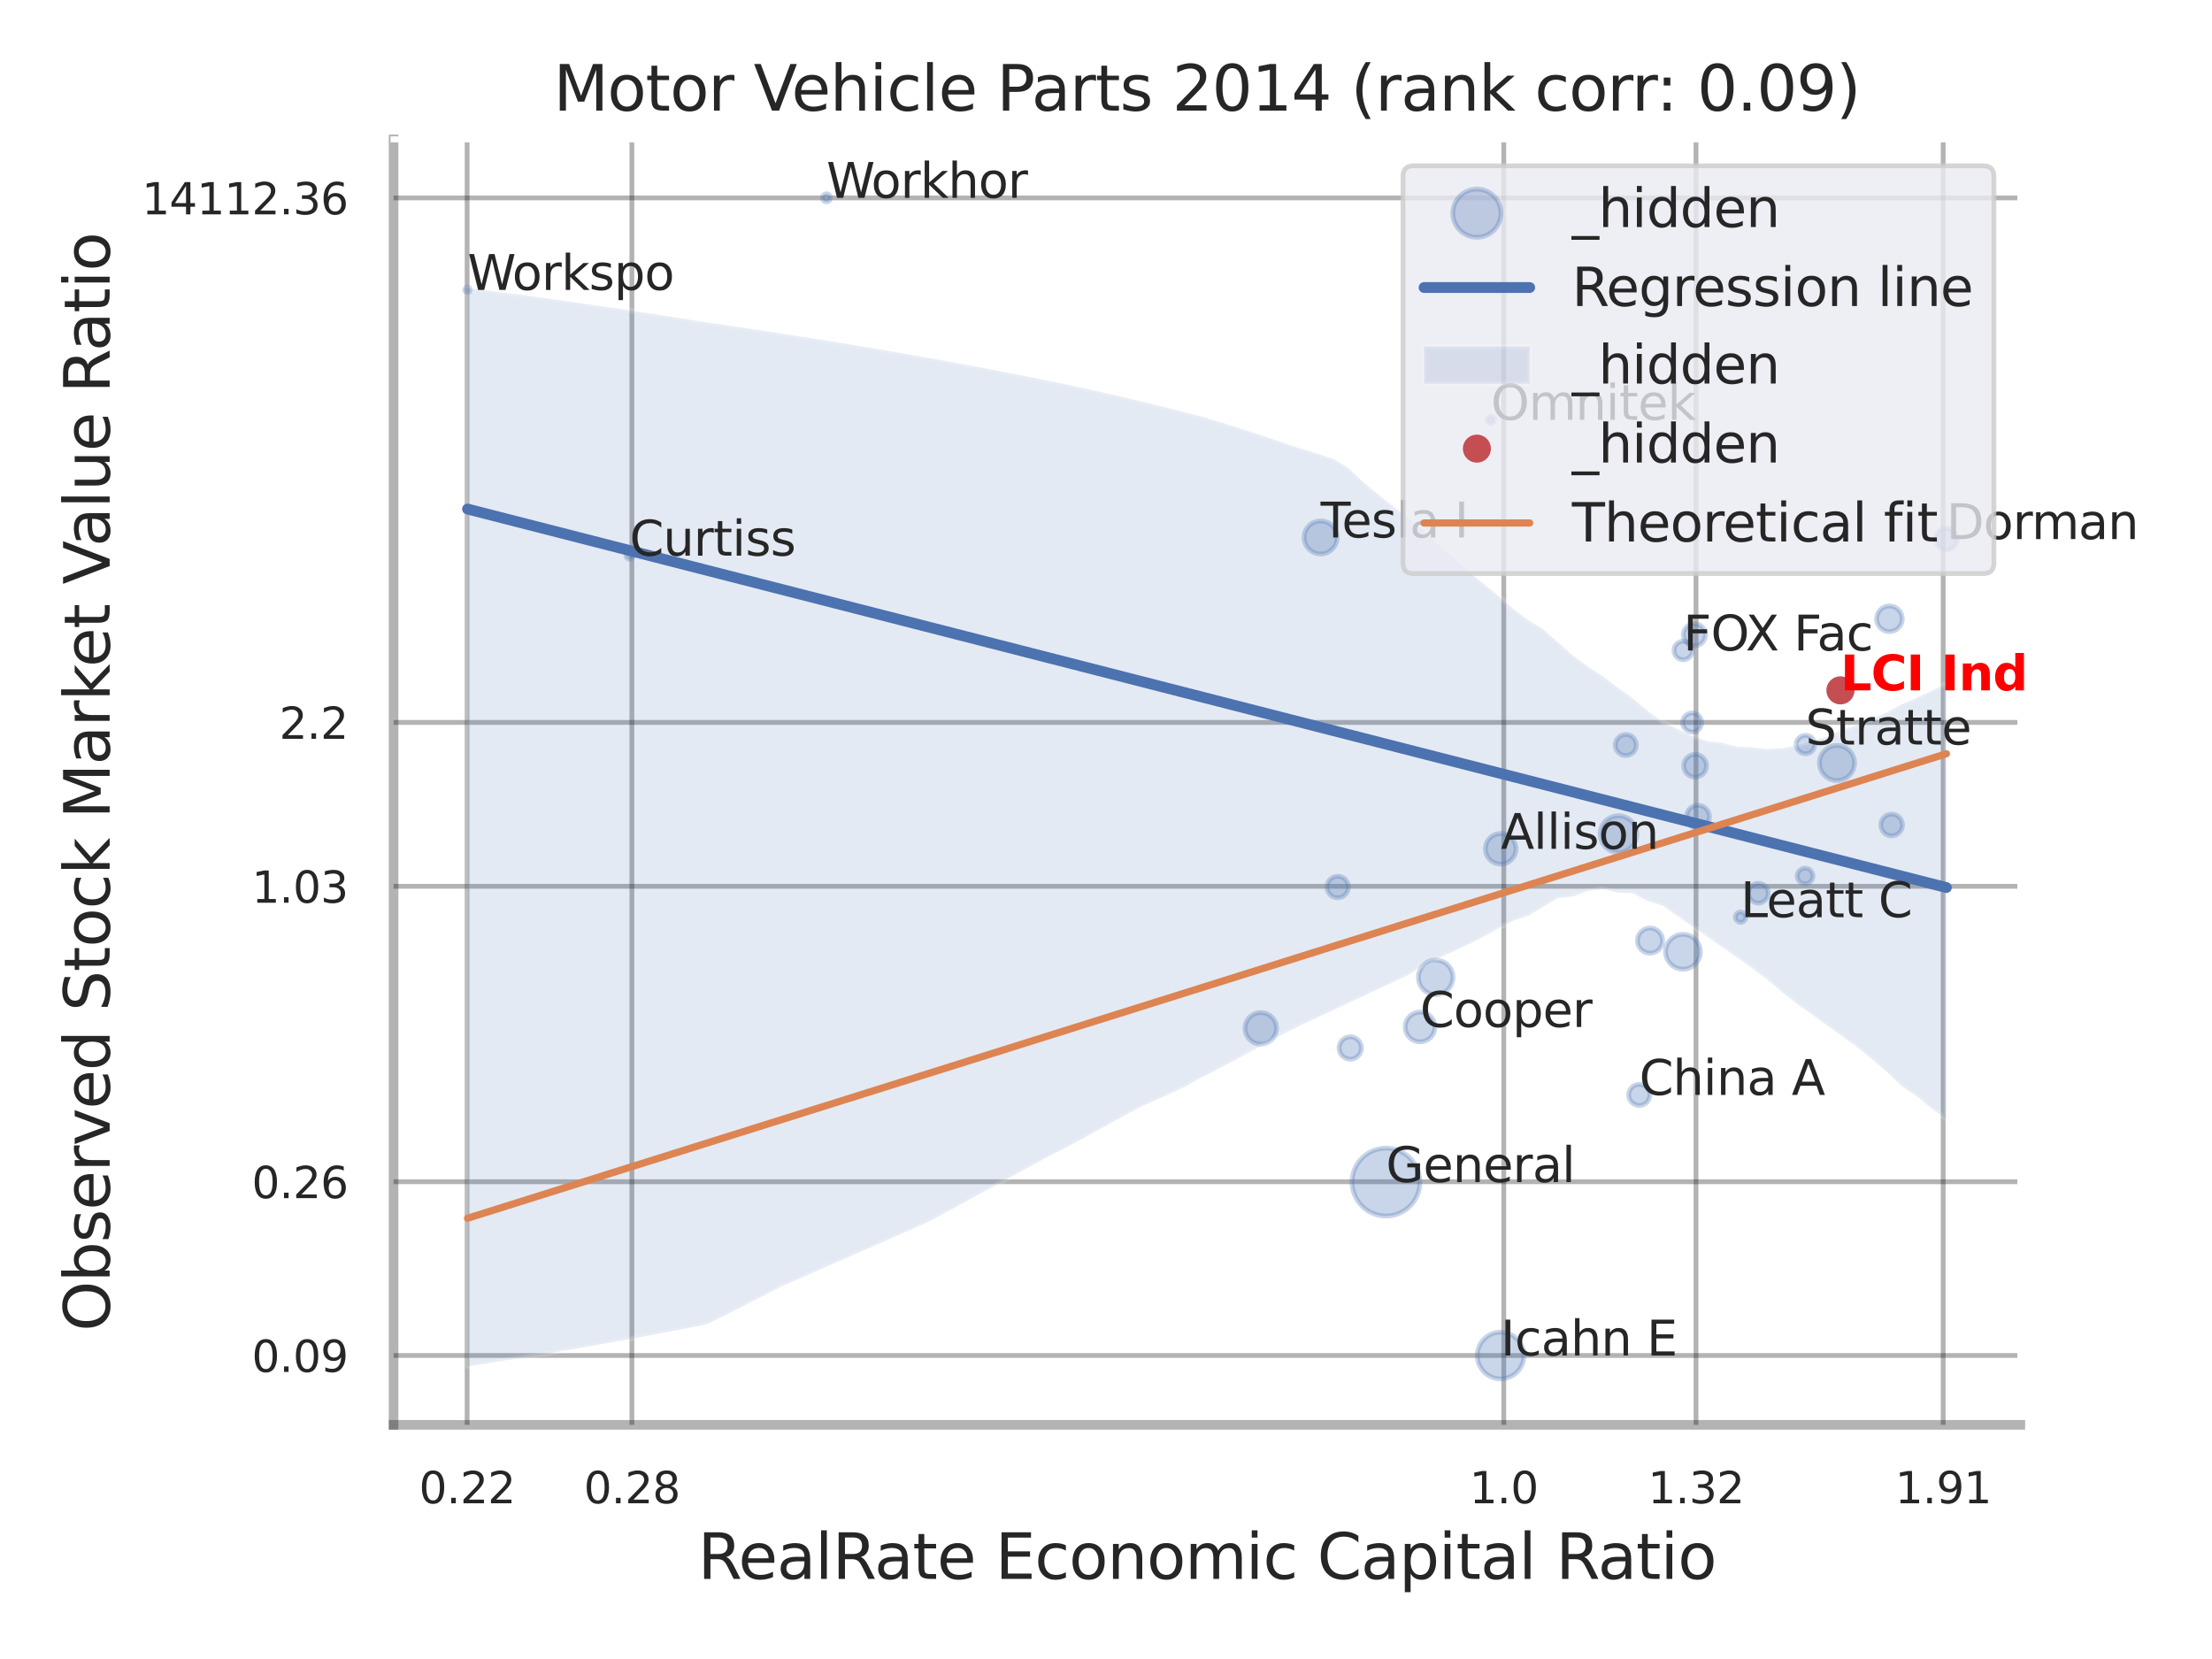 <?xml version="1.0" encoding="utf-8" standalone="no"?>
<!DOCTYPE svg PUBLIC "-//W3C//DTD SVG 1.1//EN"
  "http://www.w3.org/Graphics/SVG/1.1/DTD/svg11.dtd">
<svg xmlns:xlink="http://www.w3.org/1999/xlink" width="460.8pt" height="345.6pt" viewBox="0 0 460.8 345.6" xmlns="http://www.w3.org/2000/svg" version="1.1">
 <defs>
  <style type="text/css">*{stroke-linejoin: round; stroke-linecap: butt}</style>
 </defs>
 <g id="figure_1">
  <g id="patch_1">
   <path d="M 0 345.6 
L 460.8 345.6 
L 460.8 0 
L 0 0 
z
" style="fill: #ffffff"/>
  </g>
  <g id="axes_1">
   <g id="patch_2">
    <path d="M 81.99 296.82 
L 420.873 296.82 
L 420.873 29.04 
L 81.99 29.04 
z
" style="fill: #ffffff"/>
   </g>
   <g id="matplotlib.axis_1">
    <g id="xtick_1">
     <g id="line2d_1">
      <path d="M 97.308 296.82 
L 97.308 29.04 
" clip-path="url(#p42d0816ee3)" style="fill: none; stroke: #000000; stroke-opacity: 0.3; stroke-linecap: round"/>
     </g>
     <g id="text_1">
      <!-- 0.22 -->
      <g style="fill: #262626" transform="translate(87.288 313.159) scale(0.09 -0.09)">
       <defs>
        <path id="DejaVuSans-30" d="M 2034 4250 
Q 1547 4250 1301 3770 
Q 1056 3291 1056 2328 
Q 1056 1369 1301 889 
Q 1547 409 2034 409 
Q 2525 409 2770 889 
Q 3016 1369 3016 2328 
Q 3016 3291 2770 3770 
Q 2525 4250 2034 4250 
z
M 2034 4750 
Q 2819 4750 3233 4129 
Q 3647 3509 3647 2328 
Q 3647 1150 3233 529 
Q 2819 -91 2034 -91 
Q 1250 -91 836 529 
Q 422 1150 422 2328 
Q 422 3509 836 4129 
Q 1250 4750 2034 4750 
z
" transform="scale(0.016)"/>
        <path id="DejaVuSans-2e" d="M 684 794 
L 1344 794 
L 1344 0 
L 684 0 
L 684 794 
z
" transform="scale(0.016)"/>
        <path id="DejaVuSans-32" d="M 1228 531 
L 3431 531 
L 3431 0 
L 469 0 
L 469 531 
Q 828 903 1448 1529 
Q 2069 2156 2228 2338 
Q 2531 2678 2651 2914 
Q 2772 3150 2772 3378 
Q 2772 3750 2511 3984 
Q 2250 4219 1831 4219 
Q 1534 4219 1204 4116 
Q 875 4013 500 3803 
L 500 4441 
Q 881 4594 1212 4672 
Q 1544 4750 1819 4750 
Q 2544 4750 2975 4387 
Q 3406 4025 3406 3419 
Q 3406 3131 3298 2873 
Q 3191 2616 2906 2266 
Q 2828 2175 2409 1742 
Q 1991 1309 1228 531 
z
" transform="scale(0.016)"/>
       </defs>
       <use xlink:href="#DejaVuSans-30"/>
       <use xlink:href="#DejaVuSans-2e" transform="translate(63.623 0)"/>
       <use xlink:href="#DejaVuSans-32" transform="translate(95.41 0)"/>
       <use xlink:href="#DejaVuSans-32" transform="translate(159.033 0)"/>
      </g>
     </g>
    </g>
    <g id="xtick_2">
     <g id="line2d_2">
      <path d="M 131.632 296.82 
L 131.632 29.04 
" clip-path="url(#p42d0816ee3)" style="fill: none; stroke: #000000; stroke-opacity: 0.3; stroke-linecap: round"/>
     </g>
     <g id="text_2">
      <!-- 0.28 -->
      <g style="fill: #262626" transform="translate(121.613 313.159) scale(0.09 -0.09)">
       <defs>
        <path id="DejaVuSans-38" d="M 2034 2216 
Q 1584 2216 1326 1975 
Q 1069 1734 1069 1313 
Q 1069 891 1326 650 
Q 1584 409 2034 409 
Q 2484 409 2743 651 
Q 3003 894 3003 1313 
Q 3003 1734 2745 1975 
Q 2488 2216 2034 2216 
z
M 1403 2484 
Q 997 2584 770 2862 
Q 544 3141 544 3541 
Q 544 4100 942 4425 
Q 1341 4750 2034 4750 
Q 2731 4750 3128 4425 
Q 3525 4100 3525 3541 
Q 3525 3141 3298 2862 
Q 3072 2584 2669 2484 
Q 3125 2378 3379 2068 
Q 3634 1759 3634 1313 
Q 3634 634 3220 271 
Q 2806 -91 2034 -91 
Q 1263 -91 848 271 
Q 434 634 434 1313 
Q 434 1759 690 2068 
Q 947 2378 1403 2484 
z
M 1172 3481 
Q 1172 3119 1398 2916 
Q 1625 2713 2034 2713 
Q 2441 2713 2670 2916 
Q 2900 3119 2900 3481 
Q 2900 3844 2670 4047 
Q 2441 4250 2034 4250 
Q 1625 4250 1398 4047 
Q 1172 3844 1172 3481 
z
" transform="scale(0.016)"/>
       </defs>
       <use xlink:href="#DejaVuSans-30"/>
       <use xlink:href="#DejaVuSans-2e" transform="translate(63.623 0)"/>
       <use xlink:href="#DejaVuSans-32" transform="translate(95.41 0)"/>
       <use xlink:href="#DejaVuSans-38" transform="translate(159.033 0)"/>
      </g>
     </g>
    </g>
    <g id="xtick_3">
     <g id="line2d_3">
      <path d="M 313.266 296.82 
L 313.266 29.04 
" clip-path="url(#p42d0816ee3)" style="fill: none; stroke: #000000; stroke-opacity: 0.3; stroke-linecap: round"/>
     </g>
     <g id="text_3">
      <!-- 1.0 -->
      <g style="fill: #262626" transform="translate(306.11 313.159) scale(0.09 -0.09)">
       <defs>
        <path id="DejaVuSans-31" d="M 794 531 
L 1825 531 
L 1825 4091 
L 703 3866 
L 703 4441 
L 1819 4666 
L 2450 4666 
L 2450 531 
L 3481 531 
L 3481 0 
L 794 0 
L 794 531 
z
" transform="scale(0.016)"/>
       </defs>
       <use xlink:href="#DejaVuSans-31"/>
       <use xlink:href="#DejaVuSans-2e" transform="translate(63.623 0)"/>
       <use xlink:href="#DejaVuSans-30" transform="translate(95.41 0)"/>
      </g>
     </g>
    </g>
    <g id="xtick_4">
     <g id="line2d_4">
      <path d="M 353.311 296.82 
L 353.311 29.04 
" clip-path="url(#p42d0816ee3)" style="fill: none; stroke: #000000; stroke-opacity: 0.3; stroke-linecap: round"/>
     </g>
     <g id="text_4">
      <!-- 1.32 -->
      <g style="fill: #262626" transform="translate(343.292 313.159) scale(0.09 -0.09)">
       <defs>
        <path id="DejaVuSans-33" d="M 2597 2516 
Q 3050 2419 3304 2112 
Q 3559 1806 3559 1356 
Q 3559 666 3084 287 
Q 2609 -91 1734 -91 
Q 1441 -91 1130 -33 
Q 819 25 488 141 
L 488 750 
Q 750 597 1062 519 
Q 1375 441 1716 441 
Q 2309 441 2620 675 
Q 2931 909 2931 1356 
Q 2931 1769 2642 2001 
Q 2353 2234 1838 2234 
L 1294 2234 
L 1294 2753 
L 1863 2753 
Q 2328 2753 2575 2939 
Q 2822 3125 2822 3475 
Q 2822 3834 2567 4026 
Q 2313 4219 1838 4219 
Q 1578 4219 1281 4162 
Q 984 4106 628 3988 
L 628 4550 
Q 988 4650 1302 4700 
Q 1616 4750 1894 4750 
Q 2613 4750 3031 4423 
Q 3450 4097 3450 3541 
Q 3450 3153 3228 2886 
Q 3006 2619 2597 2516 
z
" transform="scale(0.016)"/>
       </defs>
       <use xlink:href="#DejaVuSans-31"/>
       <use xlink:href="#DejaVuSans-2e" transform="translate(63.623 0)"/>
       <use xlink:href="#DejaVuSans-33" transform="translate(95.41 0)"/>
       <use xlink:href="#DejaVuSans-32" transform="translate(159.033 0)"/>
      </g>
     </g>
    </g>
    <g id="xtick_5">
     <g id="line2d_5">
      <path d="M 404.798 296.82 
L 404.798 29.04 
" clip-path="url(#p42d0816ee3)" style="fill: none; stroke: #000000; stroke-opacity: 0.3; stroke-linecap: round"/>
     </g>
     <g id="text_5">
      <!-- 1.91 -->
      <g style="fill: #262626" transform="translate(394.779 313.159) scale(0.09 -0.09)">
       <defs>
        <path id="DejaVuSans-39" d="M 703 97 
L 703 672 
Q 941 559 1184 500 
Q 1428 441 1663 441 
Q 2288 441 2617 861 
Q 2947 1281 2994 2138 
Q 2813 1869 2534 1725 
Q 2256 1581 1919 1581 
Q 1219 1581 811 2004 
Q 403 2428 403 3163 
Q 403 3881 828 4315 
Q 1253 4750 1959 4750 
Q 2769 4750 3195 4129 
Q 3622 3509 3622 2328 
Q 3622 1225 3098 567 
Q 2575 -91 1691 -91 
Q 1453 -91 1209 -44 
Q 966 3 703 97 
z
M 1959 2075 
Q 2384 2075 2632 2365 
Q 2881 2656 2881 3163 
Q 2881 3666 2632 3958 
Q 2384 4250 1959 4250 
Q 1534 4250 1286 3958 
Q 1038 3666 1038 3163 
Q 1038 2656 1286 2365 
Q 1534 2075 1959 2075 
z
" transform="scale(0.016)"/>
       </defs>
       <use xlink:href="#DejaVuSans-31"/>
       <use xlink:href="#DejaVuSans-2e" transform="translate(63.623 0)"/>
       <use xlink:href="#DejaVuSans-39" transform="translate(95.41 0)"/>
       <use xlink:href="#DejaVuSans-31" transform="translate(159.033 0)"/>
      </g>
     </g>
    </g>
    <g id="xtick_6"/>
    <g id="xtick_7"/>
    <g id="text_6">
     <!-- RealRate Economic Capital Ratio -->
     <g style="fill: #262626" transform="translate(145.378 328.908) scale(0.13 -0.13)">
      <defs>
       <path id="DejaVuSans-52" d="M 2841 2188 
Q 3044 2119 3236 1894 
Q 3428 1669 3622 1275 
L 4263 0 
L 3584 0 
L 2988 1197 
Q 2756 1666 2539 1819 
Q 2322 1972 1947 1972 
L 1259 1972 
L 1259 0 
L 628 0 
L 628 4666 
L 2053 4666 
Q 2853 4666 3247 4331 
Q 3641 3997 3641 3322 
Q 3641 2881 3436 2590 
Q 3231 2300 2841 2188 
z
M 1259 4147 
L 1259 2491 
L 2053 2491 
Q 2509 2491 2742 2702 
Q 2975 2913 2975 3322 
Q 2975 3731 2742 3939 
Q 2509 4147 2053 4147 
L 1259 4147 
z
" transform="scale(0.016)"/>
       <path id="DejaVuSans-65" d="M 3597 1894 
L 3597 1613 
L 953 1613 
Q 991 1019 1311 708 
Q 1631 397 2203 397 
Q 2534 397 2845 478 
Q 3156 559 3463 722 
L 3463 178 
Q 3153 47 2828 -22 
Q 2503 -91 2169 -91 
Q 1331 -91 842 396 
Q 353 884 353 1716 
Q 353 2575 817 3079 
Q 1281 3584 2069 3584 
Q 2775 3584 3186 3129 
Q 3597 2675 3597 1894 
z
M 3022 2063 
Q 3016 2534 2758 2815 
Q 2500 3097 2075 3097 
Q 1594 3097 1305 2825 
Q 1016 2553 972 2059 
L 3022 2063 
z
" transform="scale(0.016)"/>
       <path id="DejaVuSans-61" d="M 2194 1759 
Q 1497 1759 1228 1600 
Q 959 1441 959 1056 
Q 959 750 1161 570 
Q 1363 391 1709 391 
Q 2188 391 2477 730 
Q 2766 1069 2766 1631 
L 2766 1759 
L 2194 1759 
z
M 3341 1997 
L 3341 0 
L 2766 0 
L 2766 531 
Q 2569 213 2275 61 
Q 1981 -91 1556 -91 
Q 1019 -91 701 211 
Q 384 513 384 1019 
Q 384 1609 779 1909 
Q 1175 2209 1959 2209 
L 2766 2209 
L 2766 2266 
Q 2766 2663 2505 2880 
Q 2244 3097 1772 3097 
Q 1472 3097 1187 3025 
Q 903 2953 641 2809 
L 641 3341 
Q 956 3463 1253 3523 
Q 1550 3584 1831 3584 
Q 2591 3584 2966 3190 
Q 3341 2797 3341 1997 
z
" transform="scale(0.016)"/>
       <path id="DejaVuSans-6c" d="M 603 4863 
L 1178 4863 
L 1178 0 
L 603 0 
L 603 4863 
z
" transform="scale(0.016)"/>
       <path id="DejaVuSans-74" d="M 1172 4494 
L 1172 3500 
L 2356 3500 
L 2356 3053 
L 1172 3053 
L 1172 1153 
Q 1172 725 1289 603 
Q 1406 481 1766 481 
L 2356 481 
L 2356 0 
L 1766 0 
Q 1100 0 847 248 
Q 594 497 594 1153 
L 594 3053 
L 172 3053 
L 172 3500 
L 594 3500 
L 594 4494 
L 1172 4494 
z
" transform="scale(0.016)"/>
       <path id="DejaVuSans-20" transform="scale(0.016)"/>
       <path id="DejaVuSans-45" d="M 628 4666 
L 3578 4666 
L 3578 4134 
L 1259 4134 
L 1259 2753 
L 3481 2753 
L 3481 2222 
L 1259 2222 
L 1259 531 
L 3634 531 
L 3634 0 
L 628 0 
L 628 4666 
z
" transform="scale(0.016)"/>
       <path id="DejaVuSans-63" d="M 3122 3366 
L 3122 2828 
Q 2878 2963 2633 3030 
Q 2388 3097 2138 3097 
Q 1578 3097 1268 2742 
Q 959 2388 959 1747 
Q 959 1106 1268 751 
Q 1578 397 2138 397 
Q 2388 397 2633 464 
Q 2878 531 3122 666 
L 3122 134 
Q 2881 22 2623 -34 
Q 2366 -91 2075 -91 
Q 1284 -91 818 406 
Q 353 903 353 1747 
Q 353 2603 823 3093 
Q 1294 3584 2113 3584 
Q 2378 3584 2631 3529 
Q 2884 3475 3122 3366 
z
" transform="scale(0.016)"/>
       <path id="DejaVuSans-6f" d="M 1959 3097 
Q 1497 3097 1228 2736 
Q 959 2375 959 1747 
Q 959 1119 1226 758 
Q 1494 397 1959 397 
Q 2419 397 2687 759 
Q 2956 1122 2956 1747 
Q 2956 2369 2687 2733 
Q 2419 3097 1959 3097 
z
M 1959 3584 
Q 2709 3584 3137 3096 
Q 3566 2609 3566 1747 
Q 3566 888 3137 398 
Q 2709 -91 1959 -91 
Q 1206 -91 779 398 
Q 353 888 353 1747 
Q 353 2609 779 3096 
Q 1206 3584 1959 3584 
z
" transform="scale(0.016)"/>
       <path id="DejaVuSans-6e" d="M 3513 2113 
L 3513 0 
L 2938 0 
L 2938 2094 
Q 2938 2591 2744 2837 
Q 2550 3084 2163 3084 
Q 1697 3084 1428 2787 
Q 1159 2491 1159 1978 
L 1159 0 
L 581 0 
L 581 3500 
L 1159 3500 
L 1159 2956 
Q 1366 3272 1645 3428 
Q 1925 3584 2291 3584 
Q 2894 3584 3203 3211 
Q 3513 2838 3513 2113 
z
" transform="scale(0.016)"/>
       <path id="DejaVuSans-6d" d="M 3328 2828 
Q 3544 3216 3844 3400 
Q 4144 3584 4550 3584 
Q 5097 3584 5394 3201 
Q 5691 2819 5691 2113 
L 5691 0 
L 5113 0 
L 5113 2094 
Q 5113 2597 4934 2840 
Q 4756 3084 4391 3084 
Q 3944 3084 3684 2787 
Q 3425 2491 3425 1978 
L 3425 0 
L 2847 0 
L 2847 2094 
Q 2847 2600 2669 2842 
Q 2491 3084 2119 3084 
Q 1678 3084 1418 2786 
Q 1159 2488 1159 1978 
L 1159 0 
L 581 0 
L 581 3500 
L 1159 3500 
L 1159 2956 
Q 1356 3278 1631 3431 
Q 1906 3584 2284 3584 
Q 2666 3584 2933 3390 
Q 3200 3197 3328 2828 
z
" transform="scale(0.016)"/>
       <path id="DejaVuSans-69" d="M 603 3500 
L 1178 3500 
L 1178 0 
L 603 0 
L 603 3500 
z
M 603 4863 
L 1178 4863 
L 1178 4134 
L 603 4134 
L 603 4863 
z
" transform="scale(0.016)"/>
       <path id="DejaVuSans-43" d="M 4122 4306 
L 4122 3641 
Q 3803 3938 3442 4084 
Q 3081 4231 2675 4231 
Q 1875 4231 1450 3742 
Q 1025 3253 1025 2328 
Q 1025 1406 1450 917 
Q 1875 428 2675 428 
Q 3081 428 3442 575 
Q 3803 722 4122 1019 
L 4122 359 
Q 3791 134 3420 21 
Q 3050 -91 2638 -91 
Q 1578 -91 968 557 
Q 359 1206 359 2328 
Q 359 3453 968 4101 
Q 1578 4750 2638 4750 
Q 3056 4750 3426 4639 
Q 3797 4528 4122 4306 
z
" transform="scale(0.016)"/>
       <path id="DejaVuSans-70" d="M 1159 525 
L 1159 -1331 
L 581 -1331 
L 581 3500 
L 1159 3500 
L 1159 2969 
Q 1341 3281 1617 3432 
Q 1894 3584 2278 3584 
Q 2916 3584 3314 3078 
Q 3713 2572 3713 1747 
Q 3713 922 3314 415 
Q 2916 -91 2278 -91 
Q 1894 -91 1617 61 
Q 1341 213 1159 525 
z
M 3116 1747 
Q 3116 2381 2855 2742 
Q 2594 3103 2138 3103 
Q 1681 3103 1420 2742 
Q 1159 2381 1159 1747 
Q 1159 1113 1420 752 
Q 1681 391 2138 391 
Q 2594 391 2855 752 
Q 3116 1113 3116 1747 
z
" transform="scale(0.016)"/>
      </defs>
      <use xlink:href="#DejaVuSans-52"/>
      <use xlink:href="#DejaVuSans-65" transform="translate(64.982 0)"/>
      <use xlink:href="#DejaVuSans-61" transform="translate(126.506 0)"/>
      <use xlink:href="#DejaVuSans-6c" transform="translate(187.785 0)"/>
      <use xlink:href="#DejaVuSans-52" transform="translate(215.568 0)"/>
      <use xlink:href="#DejaVuSans-61" transform="translate(282.801 0)"/>
      <use xlink:href="#DejaVuSans-74" transform="translate(344.08 0)"/>
      <use xlink:href="#DejaVuSans-65" transform="translate(383.289 0)"/>
      <use xlink:href="#DejaVuSans-20" transform="translate(444.812 0)"/>
      <use xlink:href="#DejaVuSans-45" transform="translate(476.6 0)"/>
      <use xlink:href="#DejaVuSans-63" transform="translate(539.783 0)"/>
      <use xlink:href="#DejaVuSans-6f" transform="translate(594.764 0)"/>
      <use xlink:href="#DejaVuSans-6e" transform="translate(655.945 0)"/>
      <use xlink:href="#DejaVuSans-6f" transform="translate(719.324 0)"/>
      <use xlink:href="#DejaVuSans-6d" transform="translate(780.506 0)"/>
      <use xlink:href="#DejaVuSans-69" transform="translate(877.918 0)"/>
      <use xlink:href="#DejaVuSans-63" transform="translate(905.701 0)"/>
      <use xlink:href="#DejaVuSans-20" transform="translate(960.682 0)"/>
      <use xlink:href="#DejaVuSans-43" transform="translate(992.469 0)"/>
      <use xlink:href="#DejaVuSans-61" transform="translate(1062.293 0)"/>
      <use xlink:href="#DejaVuSans-70" transform="translate(1123.572 0)"/>
      <use xlink:href="#DejaVuSans-69" transform="translate(1187.049 0)"/>
      <use xlink:href="#DejaVuSans-74" transform="translate(1214.832 0)"/>
      <use xlink:href="#DejaVuSans-61" transform="translate(1254.041 0)"/>
      <use xlink:href="#DejaVuSans-6c" transform="translate(1315.32 0)"/>
      <use xlink:href="#DejaVuSans-20" transform="translate(1343.104 0)"/>
      <use xlink:href="#DejaVuSans-52" transform="translate(1374.891 0)"/>
      <use xlink:href="#DejaVuSans-61" transform="translate(1442.123 0)"/>
      <use xlink:href="#DejaVuSans-74" transform="translate(1503.402 0)"/>
      <use xlink:href="#DejaVuSans-69" transform="translate(1542.611 0)"/>
      <use xlink:href="#DejaVuSans-6f" transform="translate(1570.395 0)"/>
     </g>
    </g>
   </g>
   <g id="matplotlib.axis_2">
    <g id="ytick_1">
     <g id="line2d_6">
      <path d="M 81.99 282.374 
L 420.873 282.374 
" clip-path="url(#p42d0816ee3)" style="fill: none; stroke: #000000; stroke-opacity: 0.3; stroke-linecap: round"/>
     </g>
     <g id="text_7">
      <!-- 0.09 -->
      <g style="fill: #262626" transform="translate(52.451 285.793) scale(0.09 -0.09)">
       <use xlink:href="#DejaVuSans-30"/>
       <use xlink:href="#DejaVuSans-2e" transform="translate(63.623 0)"/>
       <use xlink:href="#DejaVuSans-30" transform="translate(95.41 0)"/>
       <use xlink:href="#DejaVuSans-39" transform="translate(159.033 0)"/>
      </g>
     </g>
    </g>
    <g id="ytick_2">
     <g id="line2d_7">
      <path d="M 81.99 246.176 
L 420.873 246.176 
" clip-path="url(#p42d0816ee3)" style="fill: none; stroke: #000000; stroke-opacity: 0.3; stroke-linecap: round"/>
     </g>
     <g id="text_8">
      <!-- 0.26 -->
      <g style="fill: #262626" transform="translate(52.451 249.595) scale(0.09 -0.09)">
       <defs>
        <path id="DejaVuSans-36" d="M 2113 2584 
Q 1688 2584 1439 2293 
Q 1191 2003 1191 1497 
Q 1191 994 1439 701 
Q 1688 409 2113 409 
Q 2538 409 2786 701 
Q 3034 994 3034 1497 
Q 3034 2003 2786 2293 
Q 2538 2584 2113 2584 
z
M 3366 4563 
L 3366 3988 
Q 3128 4100 2886 4159 
Q 2644 4219 2406 4219 
Q 1781 4219 1451 3797 
Q 1122 3375 1075 2522 
Q 1259 2794 1537 2939 
Q 1816 3084 2150 3084 
Q 2853 3084 3261 2657 
Q 3669 2231 3669 1497 
Q 3669 778 3244 343 
Q 2819 -91 2113 -91 
Q 1303 -91 875 529 
Q 447 1150 447 2328 
Q 447 3434 972 4092 
Q 1497 4750 2381 4750 
Q 2619 4750 2861 4703 
Q 3103 4656 3366 4563 
z
" transform="scale(0.016)"/>
       </defs>
       <use xlink:href="#DejaVuSans-30"/>
       <use xlink:href="#DejaVuSans-2e" transform="translate(63.623 0)"/>
       <use xlink:href="#DejaVuSans-32" transform="translate(95.41 0)"/>
       <use xlink:href="#DejaVuSans-36" transform="translate(159.033 0)"/>
      </g>
     </g>
    </g>
    <g id="ytick_3">
     <g id="line2d_8">
      <path d="M 81.99 184.631 
L 420.873 184.631 
" clip-path="url(#p42d0816ee3)" style="fill: none; stroke: #000000; stroke-opacity: 0.3; stroke-linecap: round"/>
     </g>
     <g id="text_9">
      <!-- 1.03 -->
      <g style="fill: #262626" transform="translate(52.451 188.051) scale(0.09 -0.09)">
       <use xlink:href="#DejaVuSans-31"/>
       <use xlink:href="#DejaVuSans-2e" transform="translate(63.623 0)"/>
       <use xlink:href="#DejaVuSans-30" transform="translate(95.41 0)"/>
       <use xlink:href="#DejaVuSans-33" transform="translate(159.033 0)"/>
      </g>
     </g>
    </g>
    <g id="ytick_4">
     <g id="line2d_9">
      <path d="M 81.99 150.49 
L 420.873 150.49 
" clip-path="url(#p42d0816ee3)" style="fill: none; stroke: #000000; stroke-opacity: 0.3; stroke-linecap: round"/>
     </g>
     <g id="text_10">
      <!-- 2.2 -->
      <g style="fill: #262626" transform="translate(58.177 153.909) scale(0.09 -0.09)">
       <use xlink:href="#DejaVuSans-32"/>
       <use xlink:href="#DejaVuSans-2e" transform="translate(63.623 0)"/>
       <use xlink:href="#DejaVuSans-32" transform="translate(95.41 0)"/>
      </g>
     </g>
    </g>
    <g id="ytick_5">
     <g id="line2d_10">
      <path d="M 81.99 41.23 
L 420.873 41.23 
" clip-path="url(#p42d0816ee3)" style="fill: none; stroke: #000000; stroke-opacity: 0.3; stroke-linecap: round"/>
     </g>
     <g id="text_11">
      <!-- 14112.36 -->
      <g style="fill: #262626" transform="translate(29.546 44.649) scale(0.09 -0.09)">
       <defs>
        <path id="DejaVuSans-34" d="M 2419 4116 
L 825 1625 
L 2419 1625 
L 2419 4116 
z
M 2253 4666 
L 3047 4666 
L 3047 1625 
L 3713 1625 
L 3713 1100 
L 3047 1100 
L 3047 0 
L 2419 0 
L 2419 1100 
L 313 1100 
L 313 1709 
L 2253 4666 
z
" transform="scale(0.016)"/>
       </defs>
       <use xlink:href="#DejaVuSans-31"/>
       <use xlink:href="#DejaVuSans-34" transform="translate(63.623 0)"/>
       <use xlink:href="#DejaVuSans-31" transform="translate(127.246 0)"/>
       <use xlink:href="#DejaVuSans-31" transform="translate(190.869 0)"/>
       <use xlink:href="#DejaVuSans-32" transform="translate(254.492 0)"/>
       <use xlink:href="#DejaVuSans-2e" transform="translate(318.115 0)"/>
       <use xlink:href="#DejaVuSans-33" transform="translate(349.902 0)"/>
       <use xlink:href="#DejaVuSans-36" transform="translate(413.525 0)"/>
      </g>
     </g>
    </g>
    <g id="ytick_6"/>
    <g id="ytick_7"/>
    <g id="ytick_8"/>
    <g id="ytick_9"/>
    <g id="text_12">
     <!-- Observed Stock Market Value Ratio -->
     <g style="fill: #262626" transform="translate(22.842 277.332) rotate(-90) scale(0.13 -0.13)">
      <defs>
       <path id="DejaVuSans-4f" d="M 2522 4238 
Q 1834 4238 1429 3725 
Q 1025 3213 1025 2328 
Q 1025 1447 1429 934 
Q 1834 422 2522 422 
Q 3209 422 3611 934 
Q 4013 1447 4013 2328 
Q 4013 3213 3611 3725 
Q 3209 4238 2522 4238 
z
M 2522 4750 
Q 3503 4750 4090 4092 
Q 4678 3434 4678 2328 
Q 4678 1225 4090 567 
Q 3503 -91 2522 -91 
Q 1538 -91 948 565 
Q 359 1222 359 2328 
Q 359 3434 948 4092 
Q 1538 4750 2522 4750 
z
" transform="scale(0.016)"/>
       <path id="DejaVuSans-62" d="M 3116 1747 
Q 3116 2381 2855 2742 
Q 2594 3103 2138 3103 
Q 1681 3103 1420 2742 
Q 1159 2381 1159 1747 
Q 1159 1113 1420 752 
Q 1681 391 2138 391 
Q 2594 391 2855 752 
Q 3116 1113 3116 1747 
z
M 1159 2969 
Q 1341 3281 1617 3432 
Q 1894 3584 2278 3584 
Q 2916 3584 3314 3078 
Q 3713 2572 3713 1747 
Q 3713 922 3314 415 
Q 2916 -91 2278 -91 
Q 1894 -91 1617 61 
Q 1341 213 1159 525 
L 1159 0 
L 581 0 
L 581 4863 
L 1159 4863 
L 1159 2969 
z
" transform="scale(0.016)"/>
       <path id="DejaVuSans-73" d="M 2834 3397 
L 2834 2853 
Q 2591 2978 2328 3040 
Q 2066 3103 1784 3103 
Q 1356 3103 1142 2972 
Q 928 2841 928 2578 
Q 928 2378 1081 2264 
Q 1234 2150 1697 2047 
L 1894 2003 
Q 2506 1872 2764 1633 
Q 3022 1394 3022 966 
Q 3022 478 2636 193 
Q 2250 -91 1575 -91 
Q 1294 -91 989 -36 
Q 684 19 347 128 
L 347 722 
Q 666 556 975 473 
Q 1284 391 1588 391 
Q 1994 391 2212 530 
Q 2431 669 2431 922 
Q 2431 1156 2273 1281 
Q 2116 1406 1581 1522 
L 1381 1569 
Q 847 1681 609 1914 
Q 372 2147 372 2553 
Q 372 3047 722 3315 
Q 1072 3584 1716 3584 
Q 2034 3584 2315 3537 
Q 2597 3491 2834 3397 
z
" transform="scale(0.016)"/>
       <path id="DejaVuSans-72" d="M 2631 2963 
Q 2534 3019 2420 3045 
Q 2306 3072 2169 3072 
Q 1681 3072 1420 2755 
Q 1159 2438 1159 1844 
L 1159 0 
L 581 0 
L 581 3500 
L 1159 3500 
L 1159 2956 
Q 1341 3275 1631 3429 
Q 1922 3584 2338 3584 
Q 2397 3584 2469 3576 
Q 2541 3569 2628 3553 
L 2631 2963 
z
" transform="scale(0.016)"/>
       <path id="DejaVuSans-76" d="M 191 3500 
L 800 3500 
L 1894 563 
L 2988 3500 
L 3597 3500 
L 2284 0 
L 1503 0 
L 191 3500 
z
" transform="scale(0.016)"/>
       <path id="DejaVuSans-64" d="M 2906 2969 
L 2906 4863 
L 3481 4863 
L 3481 0 
L 2906 0 
L 2906 525 
Q 2725 213 2448 61 
Q 2172 -91 1784 -91 
Q 1150 -91 751 415 
Q 353 922 353 1747 
Q 353 2572 751 3078 
Q 1150 3584 1784 3584 
Q 2172 3584 2448 3432 
Q 2725 3281 2906 2969 
z
M 947 1747 
Q 947 1113 1208 752 
Q 1469 391 1925 391 
Q 2381 391 2643 752 
Q 2906 1113 2906 1747 
Q 2906 2381 2643 2742 
Q 2381 3103 1925 3103 
Q 1469 3103 1208 2742 
Q 947 2381 947 1747 
z
" transform="scale(0.016)"/>
       <path id="DejaVuSans-53" d="M 3425 4513 
L 3425 3897 
Q 3066 4069 2747 4153 
Q 2428 4238 2131 4238 
Q 1616 4238 1336 4038 
Q 1056 3838 1056 3469 
Q 1056 3159 1242 3001 
Q 1428 2844 1947 2747 
L 2328 2669 
Q 3034 2534 3370 2195 
Q 3706 1856 3706 1288 
Q 3706 609 3251 259 
Q 2797 -91 1919 -91 
Q 1588 -91 1214 -16 
Q 841 59 441 206 
L 441 856 
Q 825 641 1194 531 
Q 1563 422 1919 422 
Q 2459 422 2753 634 
Q 3047 847 3047 1241 
Q 3047 1584 2836 1778 
Q 2625 1972 2144 2069 
L 1759 2144 
Q 1053 2284 737 2584 
Q 422 2884 422 3419 
Q 422 4038 858 4394 
Q 1294 4750 2059 4750 
Q 2388 4750 2728 4690 
Q 3069 4631 3425 4513 
z
" transform="scale(0.016)"/>
       <path id="DejaVuSans-6b" d="M 581 4863 
L 1159 4863 
L 1159 1991 
L 2875 3500 
L 3609 3500 
L 1753 1863 
L 3688 0 
L 2938 0 
L 1159 1709 
L 1159 0 
L 581 0 
L 581 4863 
z
" transform="scale(0.016)"/>
       <path id="DejaVuSans-4d" d="M 628 4666 
L 1569 4666 
L 2759 1491 
L 3956 4666 
L 4897 4666 
L 4897 0 
L 4281 0 
L 4281 4097 
L 3078 897 
L 2444 897 
L 1241 4097 
L 1241 0 
L 628 0 
L 628 4666 
z
" transform="scale(0.016)"/>
       <path id="DejaVuSans-56" d="M 1831 0 
L 50 4666 
L 709 4666 
L 2188 738 
L 3669 4666 
L 4325 4666 
L 2547 0 
L 1831 0 
z
" transform="scale(0.016)"/>
       <path id="DejaVuSans-75" d="M 544 1381 
L 544 3500 
L 1119 3500 
L 1119 1403 
Q 1119 906 1312 657 
Q 1506 409 1894 409 
Q 2359 409 2629 706 
Q 2900 1003 2900 1516 
L 2900 3500 
L 3475 3500 
L 3475 0 
L 2900 0 
L 2900 538 
Q 2691 219 2414 64 
Q 2138 -91 1772 -91 
Q 1169 -91 856 284 
Q 544 659 544 1381 
z
M 1991 3584 
L 1991 3584 
z
" transform="scale(0.016)"/>
      </defs>
      <use xlink:href="#DejaVuSans-4f"/>
      <use xlink:href="#DejaVuSans-62" transform="translate(78.711 0)"/>
      <use xlink:href="#DejaVuSans-73" transform="translate(142.188 0)"/>
      <use xlink:href="#DejaVuSans-65" transform="translate(194.287 0)"/>
      <use xlink:href="#DejaVuSans-72" transform="translate(255.811 0)"/>
      <use xlink:href="#DejaVuSans-76" transform="translate(296.924 0)"/>
      <use xlink:href="#DejaVuSans-65" transform="translate(356.104 0)"/>
      <use xlink:href="#DejaVuSans-64" transform="translate(417.627 0)"/>
      <use xlink:href="#DejaVuSans-20" transform="translate(481.104 0)"/>
      <use xlink:href="#DejaVuSans-53" transform="translate(512.891 0)"/>
      <use xlink:href="#DejaVuSans-74" transform="translate(576.367 0)"/>
      <use xlink:href="#DejaVuSans-6f" transform="translate(615.576 0)"/>
      <use xlink:href="#DejaVuSans-63" transform="translate(676.758 0)"/>
      <use xlink:href="#DejaVuSans-6b" transform="translate(731.738 0)"/>
      <use xlink:href="#DejaVuSans-20" transform="translate(789.648 0)"/>
      <use xlink:href="#DejaVuSans-4d" transform="translate(821.436 0)"/>
      <use xlink:href="#DejaVuSans-61" transform="translate(907.715 0)"/>
      <use xlink:href="#DejaVuSans-72" transform="translate(968.994 0)"/>
      <use xlink:href="#DejaVuSans-6b" transform="translate(1010.107 0)"/>
      <use xlink:href="#DejaVuSans-65" transform="translate(1064.393 0)"/>
      <use xlink:href="#DejaVuSans-74" transform="translate(1125.916 0)"/>
      <use xlink:href="#DejaVuSans-20" transform="translate(1165.125 0)"/>
      <use xlink:href="#DejaVuSans-56" transform="translate(1196.912 0)"/>
      <use xlink:href="#DejaVuSans-61" transform="translate(1257.57 0)"/>
      <use xlink:href="#DejaVuSans-6c" transform="translate(1318.85 0)"/>
      <use xlink:href="#DejaVuSans-75" transform="translate(1346.633 0)"/>
      <use xlink:href="#DejaVuSans-65" transform="translate(1410.012 0)"/>
      <use xlink:href="#DejaVuSans-20" transform="translate(1471.535 0)"/>
      <use xlink:href="#DejaVuSans-52" transform="translate(1503.322 0)"/>
      <use xlink:href="#DejaVuSans-61" transform="translate(1570.555 0)"/>
      <use xlink:href="#DejaVuSans-74" transform="translate(1631.834 0)"/>
      <use xlink:href="#DejaVuSans-69" transform="translate(1671.043 0)"/>
      <use xlink:href="#DejaVuSans-6f" transform="translate(1698.826 0)"/>
     </g>
    </g>
   </g>
   <g id="PathCollection_1">
    <path d="M 299.077 207.199 
C 300.032 207.199 300.947 206.82 301.622 206.145 
C 302.297 205.47 302.677 204.555 302.677 203.6 
C 302.677 202.646 302.297 201.73 301.622 201.055 
C 300.947 200.38 300.032 200.001 299.077 200.001 
C 298.123 200.001 297.207 200.38 296.532 201.055 
C 295.857 201.73 295.478 202.646 295.478 203.6 
C 295.478 204.555 295.857 205.47 296.532 206.145 
C 297.207 206.82 298.123 207.199 299.077 207.199 
z
" clip-path="url(#p42d0816ee3)" style="fill: #4c72b0; fill-opacity: 0.3; stroke: #4c72b0; stroke-opacity: 0.3"/>
    <path d="M 343.729 198.572 
C 344.424 198.572 345.091 198.296 345.583 197.804 
C 346.075 197.312 346.351 196.645 346.351 195.95 
C 346.351 195.255 346.075 194.588 345.583 194.096 
C 345.091 193.605 344.424 193.329 343.729 193.329 
C 343.034 193.329 342.367 193.605 341.875 194.096 
C 341.384 194.588 341.108 195.255 341.108 195.95 
C 341.108 196.645 341.384 197.312 341.875 197.804 
C 342.367 198.296 343.034 198.572 343.729 198.572 
z
" clip-path="url(#p42d0816ee3)" style="fill: #4c72b0; fill-opacity: 0.3; stroke: #4c72b0; stroke-opacity: 0.3"/>
    <path d="M 338.688 157.403 
C 339.27 157.403 339.829 157.172 340.241 156.76 
C 340.653 156.348 340.884 155.789 340.884 155.207 
C 340.884 154.625 340.653 154.066 340.241 153.654 
C 339.829 153.242 339.27 153.011 338.688 153.011 
C 338.105 153.011 337.547 153.242 337.135 153.654 
C 336.723 154.066 336.492 154.625 336.492 155.207 
C 336.492 155.789 336.723 156.348 337.135 156.76 
C 337.547 157.172 338.105 157.403 338.688 157.403 
z
" clip-path="url(#p42d0816ee3)" style="fill: #4c72b0; fill-opacity: 0.3; stroke: #4c72b0; stroke-opacity: 0.3"/>
    <path d="M 353.715 172.549 
C 354.352 172.549 354.963 172.296 355.414 171.845 
C 355.864 171.395 356.117 170.783 356.117 170.146 
C 356.117 169.509 355.864 168.898 355.414 168.447 
C 354.963 167.997 354.352 167.744 353.715 167.744 
C 353.078 167.744 352.466 167.997 352.016 168.447 
C 351.565 168.898 351.312 169.509 351.312 170.146 
C 351.312 170.783 351.565 171.395 352.016 171.845 
C 352.466 172.296 353.078 172.549 353.715 172.549 
z
" clip-path="url(#p42d0816ee3)" style="fill: #4c72b0; fill-opacity: 0.3; stroke: #4c72b0; stroke-opacity: 0.3"/>
    <path d="M 394.068 174.12 
C 394.668 174.12 395.244 173.881 395.669 173.457 
C 396.093 173.032 396.332 172.456 396.332 171.856 
C 396.332 171.255 396.093 170.679 395.669 170.254 
C 395.244 169.83 394.668 169.591 394.068 169.591 
C 393.467 169.591 392.891 169.83 392.466 170.254 
C 392.042 170.679 391.803 171.255 391.803 171.856 
C 391.803 172.456 392.042 173.032 392.466 173.457 
C 392.891 173.881 393.467 174.12 394.068 174.12 
z
" clip-path="url(#p42d0816ee3)" style="fill: #4c72b0; fill-opacity: 0.3; stroke: #4c72b0; stroke-opacity: 0.3"/>
    <path d="M 353.123 161.905 
C 353.754 161.905 354.359 161.654 354.805 161.208 
C 355.251 160.762 355.501 160.157 355.501 159.526 
C 355.501 158.896 355.251 158.29 354.805 157.844 
C 354.359 157.398 353.754 157.148 353.123 157.148 
C 352.492 157.148 351.887 157.398 351.441 157.844 
C 350.995 158.29 350.744 158.896 350.744 159.526 
C 350.744 160.157 350.995 160.762 351.441 161.208 
C 351.887 161.654 352.492 161.905 353.123 161.905 
z
" clip-path="url(#p42d0816ee3)" style="fill: #4c72b0; fill-opacity: 0.3; stroke: #4c72b0; stroke-opacity: 0.3"/>
    <path d="M 393.606 131.575 
C 394.315 131.575 394.996 131.293 395.498 130.791 
C 396 130.29 396.282 129.609 396.282 128.899 
C 396.282 128.189 396 127.509 395.498 127.007 
C 394.996 126.505 394.315 126.223 393.606 126.223 
C 392.896 126.223 392.215 126.505 391.713 127.007 
C 391.211 127.509 390.929 128.189 390.929 128.899 
C 390.929 129.609 391.211 130.29 391.713 130.791 
C 392.215 131.293 392.896 131.575 393.606 131.575 
z
" clip-path="url(#p42d0816ee3)" style="fill: #4c72b0; fill-opacity: 0.3; stroke: #4c72b0; stroke-opacity: 0.3"/>
    <path d="M 376.037 184.12 
C 376.471 184.12 376.887 183.948 377.194 183.641 
C 377.501 183.334 377.674 182.918 377.674 182.484 
C 377.674 182.05 377.501 181.634 377.194 181.327 
C 376.887 181.02 376.471 180.848 376.037 180.848 
C 375.603 180.848 375.187 181.02 374.88 181.327 
C 374.573 181.634 374.401 182.05 374.401 182.484 
C 374.401 182.918 374.573 183.334 374.88 183.641 
C 375.187 183.948 375.603 184.12 376.037 184.12 
z
" clip-path="url(#p42d0816ee3)" style="fill: #4c72b0; fill-opacity: 0.3; stroke: #4c72b0; stroke-opacity: 0.3"/>
    <path d="M 383.398 146.235 
C 384.04 146.235 384.656 145.98 385.11 145.526 
C 385.564 145.072 385.82 144.456 385.82 143.814 
C 385.82 143.172 385.564 142.556 385.11 142.102 
C 384.656 141.648 384.04 141.393 383.398 141.393 
C 382.756 141.393 382.14 141.648 381.686 142.102 
C 381.232 142.556 380.977 143.172 380.977 143.814 
C 380.977 144.456 381.232 145.072 381.686 145.526 
C 382.14 145.98 382.756 146.235 383.398 146.235 
z
" clip-path="url(#p42d0816ee3)" style="fill: #4c72b0; fill-opacity: 0.3; stroke: #4c72b0; stroke-opacity: 0.3"/>
    <path d="M 382.683 162.605 
C 383.653 162.605 384.584 162.219 385.27 161.533 
C 385.956 160.847 386.342 159.916 386.342 158.946 
C 386.342 157.976 385.956 157.045 385.27 156.359 
C 384.584 155.673 383.653 155.287 382.683 155.287 
C 381.713 155.287 380.782 155.673 380.096 156.359 
C 379.41 157.045 379.025 157.976 379.025 158.946 
C 379.025 159.916 379.41 160.847 380.096 161.533 
C 380.782 162.219 381.713 162.605 382.683 162.605 
z
" clip-path="url(#p42d0816ee3)" style="fill: #4c72b0; fill-opacity: 0.3; stroke: #4c72b0; stroke-opacity: 0.3"/>
    <path d="M 312.604 287.234 
C 313.893 287.234 315.13 286.722 316.041 285.81 
C 316.953 284.899 317.465 283.662 317.465 282.373 
C 317.465 281.084 316.953 279.848 316.041 278.936 
C 315.13 278.025 313.893 277.513 312.604 277.513 
C 311.315 277.513 310.078 278.025 309.167 278.936 
C 308.255 279.848 307.743 281.084 307.743 282.373 
C 307.743 283.662 308.255 284.899 309.167 285.81 
C 310.078 286.722 311.315 287.234 312.604 287.234 
z
" clip-path="url(#p42d0816ee3)" style="fill: #4c72b0; fill-opacity: 0.3; stroke: #4c72b0; stroke-opacity: 0.3"/>
    <path d="M 405.469 114.554 
C 406.065 114.554 406.638 114.317 407.059 113.895 
C 407.481 113.473 407.718 112.901 407.718 112.304 
C 407.718 111.708 407.481 111.136 407.059 110.714 
C 406.638 110.292 406.065 110.055 405.469 110.055 
C 404.872 110.055 404.3 110.292 403.878 110.714 
C 403.457 111.136 403.22 111.708 403.22 112.304 
C 403.22 112.901 403.457 113.473 403.878 113.895 
C 404.3 114.317 404.872 114.554 405.469 114.554 
z
" clip-path="url(#p42d0816ee3)" style="fill: #4c72b0; fill-opacity: 0.3; stroke: #4c72b0; stroke-opacity: 0.3"/>
    <path d="M 352.977 134.556 
C 353.59 134.556 354.178 134.313 354.612 133.879 
C 355.046 133.445 355.29 132.857 355.29 132.244 
C 355.29 131.63 355.046 131.042 354.612 130.608 
C 354.178 130.174 353.59 129.931 352.977 129.931 
C 352.363 129.931 351.775 130.174 351.341 130.608 
C 350.908 131.042 350.664 131.63 350.664 132.244 
C 350.664 132.857 350.908 133.445 351.341 133.879 
C 351.775 134.313 352.363 134.556 352.977 134.556 
z
" clip-path="url(#p42d0816ee3)" style="fill: #4c72b0; fill-opacity: 0.3; stroke: #4c72b0; stroke-opacity: 0.3"/>
    <path d="M 352.515 152.507 
C 353.044 152.507 353.551 152.297 353.925 151.924 
C 354.298 151.55 354.508 151.043 354.508 150.514 
C 354.508 149.985 354.298 149.478 353.925 149.104 
C 353.551 148.73 353.044 148.52 352.515 148.52 
C 351.986 148.52 351.479 148.73 351.105 149.104 
C 350.731 149.478 350.521 149.985 350.521 150.514 
C 350.521 151.043 350.731 151.55 351.105 151.924 
C 351.479 152.297 351.986 152.507 352.515 152.507 
z
" clip-path="url(#p42d0816ee3)" style="fill: #4c72b0; fill-opacity: 0.3; stroke: #4c72b0; stroke-opacity: 0.3"/>
    <path d="M 366.305 188.129 
C 366.85 188.129 367.373 187.912 367.758 187.527 
C 368.143 187.142 368.36 186.619 368.36 186.074 
C 368.36 185.529 368.143 185.006 367.758 184.621 
C 367.373 184.235 366.85 184.019 366.305 184.019 
C 365.76 184.019 365.237 184.235 364.852 184.621 
C 364.466 185.006 364.25 185.529 364.25 186.074 
C 364.25 186.619 364.466 187.142 364.852 187.527 
C 365.237 187.912 365.76 188.129 366.305 188.129 
z
" clip-path="url(#p42d0816ee3)" style="fill: #4c72b0; fill-opacity: 0.3; stroke: #4c72b0; stroke-opacity: 0.3"/>
    <path d="M 376.113 157.025 
C 376.624 157.025 377.114 156.822 377.475 156.461 
C 377.836 156.099 378.039 155.61 378.039 155.099 
C 378.039 154.588 377.836 154.098 377.475 153.737 
C 377.114 153.376 376.624 153.173 376.113 153.173 
C 375.602 153.173 375.112 153.376 374.751 153.737 
C 374.39 154.098 374.187 154.588 374.187 155.099 
C 374.187 155.61 374.39 156.099 374.751 156.461 
C 375.112 156.822 375.602 157.025 376.113 157.025 
z
" clip-path="url(#p42d0816ee3)" style="fill: #4c72b0; fill-opacity: 0.3; stroke: #4c72b0; stroke-opacity: 0.3"/>
    <path d="M 337.153 177.586 
C 338.168 177.586 339.142 177.183 339.859 176.465 
C 340.577 175.748 340.98 174.774 340.98 173.759 
C 340.98 172.745 340.577 171.771 339.859 171.053 
C 339.142 170.336 338.168 169.932 337.153 169.932 
C 336.138 169.932 335.165 170.336 334.447 171.053 
C 333.73 171.771 333.326 172.745 333.326 173.759 
C 333.326 174.774 333.73 175.748 334.447 176.465 
C 335.165 177.183 336.138 177.586 337.153 177.586 
z
" clip-path="url(#p42d0816ee3)" style="fill: #4c72b0; fill-opacity: 0.3; stroke: #4c72b0; stroke-opacity: 0.3"/>
    <path d="M 278.671 187.029 
C 279.267 187.029 279.838 186.793 280.259 186.371 
C 280.68 185.95 280.917 185.379 280.917 184.784 
C 280.917 184.188 280.68 183.617 280.259 183.196 
C 279.838 182.775 279.267 182.538 278.671 182.538 
C 278.076 182.538 277.505 182.775 277.084 183.196 
C 276.662 183.617 276.426 184.188 276.426 184.784 
C 276.426 185.379 276.662 185.95 277.084 186.371 
C 277.505 186.793 278.076 187.029 278.671 187.029 
z
" clip-path="url(#p42d0816ee3)" style="fill: #4c72b0; fill-opacity: 0.3; stroke: #4c72b0; stroke-opacity: 0.3"/>
    <path d="M 262.645 217.5 
C 263.515 217.5 264.349 217.154 264.964 216.539 
C 265.58 215.924 265.925 215.09 265.925 214.22 
C 265.925 213.35 265.58 212.515 264.964 211.9 
C 264.349 211.285 263.515 210.939 262.645 210.939 
C 261.775 210.939 260.94 211.285 260.325 211.9 
C 259.71 212.515 259.364 213.35 259.364 214.22 
C 259.364 215.09 259.71 215.924 260.325 216.539 
C 260.94 217.154 261.775 217.5 262.645 217.5 
z
" clip-path="url(#p42d0816ee3)" style="fill: #4c72b0; fill-opacity: 0.3; stroke: #4c72b0; stroke-opacity: 0.3"/>
    <path d="M 97.394 60.965 
C 97.546 60.965 97.692 60.905 97.799 60.797 
C 97.907 60.69 97.967 60.544 97.967 60.392 
C 97.967 60.24 97.907 60.094 97.799 59.986 
C 97.692 59.879 97.546 59.819 97.394 59.819 
C 97.242 59.819 97.096 59.879 96.988 59.986 
C 96.881 60.094 96.82 60.24 96.82 60.392 
C 96.82 60.544 96.881 60.69 96.988 60.797 
C 97.096 60.905 97.242 60.965 97.394 60.965 
z
" clip-path="url(#p42d0816ee3)" style="fill: #4c72b0; fill-opacity: 0.3; stroke: #4c72b0; stroke-opacity: 0.3"/>
    <path d="M 350.59 201.896 
C 351.552 201.896 352.475 201.514 353.155 200.833 
C 353.836 200.153 354.218 199.23 354.218 198.268 
C 354.218 197.306 353.836 196.383 353.155 195.702 
C 352.475 195.022 351.552 194.64 350.59 194.64 
C 349.628 194.64 348.705 195.022 348.024 195.702 
C 347.344 196.383 346.962 197.306 346.962 198.268 
C 346.962 199.23 347.344 200.153 348.024 200.833 
C 348.705 201.514 349.628 201.896 350.59 201.896 
z
" clip-path="url(#p42d0816ee3)" style="fill: #4c72b0; fill-opacity: 0.3; stroke: #4c72b0; stroke-opacity: 0.3"/>
    <path d="M 341.492 230.294 
C 342.077 230.294 342.639 230.062 343.052 229.648 
C 343.466 229.235 343.699 228.673 343.699 228.088 
C 343.699 227.503 343.466 226.942 343.052 226.528 
C 342.639 226.114 342.077 225.882 341.492 225.882 
C 340.907 225.882 340.346 226.114 339.932 226.528 
C 339.519 226.942 339.286 227.503 339.286 228.088 
C 339.286 228.673 339.519 229.235 339.932 229.648 
C 340.346 230.062 340.907 230.294 341.492 230.294 
z
" clip-path="url(#p42d0816ee3)" style="fill: #4c72b0; fill-opacity: 0.3; stroke: #4c72b0; stroke-opacity: 0.3"/>
    <path d="M 281.286 220.648 
C 281.904 220.648 282.498 220.402 282.935 219.965 
C 283.372 219.528 283.618 218.935 283.618 218.316 
C 283.618 217.698 283.372 217.104 282.935 216.667 
C 282.498 216.23 281.904 215.984 281.286 215.984 
C 280.667 215.984 280.074 216.23 279.637 216.667 
C 279.199 217.104 278.954 217.698 278.954 218.316 
C 278.954 218.935 279.199 219.528 279.637 219.965 
C 280.074 220.402 280.667 220.648 281.286 220.648 
z
" clip-path="url(#p42d0816ee3)" style="fill: #4c72b0; fill-opacity: 0.3; stroke: #4c72b0; stroke-opacity: 0.3"/>
    <path d="M 275.109 115.402 
C 276.021 115.402 276.896 115.04 277.541 114.395 
C 278.186 113.75 278.548 112.875 278.548 111.963 
C 278.548 111.05 278.186 110.175 277.541 109.53 
C 276.896 108.885 276.021 108.523 275.109 108.523 
C 274.197 108.523 273.322 108.885 272.677 109.53 
C 272.032 110.175 271.669 111.05 271.669 111.963 
C 271.669 112.875 272.032 113.75 272.677 114.395 
C 273.322 115.04 274.197 115.402 275.109 115.402 
z
" clip-path="url(#p42d0816ee3)" style="fill: #4c72b0; fill-opacity: 0.3; stroke: #4c72b0; stroke-opacity: 0.3"/>
    <path d="M 295.827 217.034 
C 296.648 217.034 297.435 216.708 298.016 216.127 
C 298.597 215.547 298.923 214.759 298.923 213.938 
C 298.923 213.117 298.597 212.329 298.016 211.748 
C 297.435 211.168 296.648 210.841 295.827 210.841 
C 295.005 210.841 294.218 211.168 293.637 211.748 
C 293.056 212.329 292.73 213.117 292.73 213.938 
C 292.73 214.759 293.056 215.547 293.637 216.127 
C 294.218 216.708 295.005 217.034 295.827 217.034 
z
" clip-path="url(#p42d0816ee3)" style="fill: #4c72b0; fill-opacity: 0.3; stroke: #4c72b0; stroke-opacity: 0.3"/>
    <path d="M 131.162 116.497 
C 131.361 116.497 131.552 116.418 131.693 116.278 
C 131.833 116.137 131.912 115.946 131.912 115.747 
C 131.912 115.548 131.833 115.357 131.693 115.216 
C 131.552 115.076 131.361 114.997 131.162 114.997 
C 130.963 114.997 130.772 115.076 130.631 115.216 
C 130.491 115.357 130.412 115.548 130.412 115.747 
C 130.412 115.946 130.491 116.137 130.631 116.278 
C 130.772 116.418 130.963 116.497 131.162 116.497 
z
" clip-path="url(#p42d0816ee3)" style="fill: #4c72b0; fill-opacity: 0.3; stroke: #4c72b0; stroke-opacity: 0.3"/>
    <path d="M 310.576 88.197 
C 310.775 88.197 310.965 88.118 311.106 87.978 
C 311.247 87.837 311.326 87.647 311.326 87.448 
C 311.326 87.249 311.247 87.058 311.106 86.918 
C 310.965 86.777 310.775 86.698 310.576 86.698 
C 310.377 86.698 310.187 86.777 310.046 86.918 
C 309.906 87.058 309.827 87.249 309.827 87.448 
C 309.827 87.647 309.906 87.837 310.046 87.978 
C 310.187 88.118 310.377 88.197 310.576 88.197 
z
" clip-path="url(#p42d0816ee3)" style="fill: #4c72b0; fill-opacity: 0.3; stroke: #4c72b0; stroke-opacity: 0.3"/>
    <path d="M 312.627 180.018 
C 313.473 180.018 314.285 179.682 314.883 179.083 
C 315.482 178.485 315.818 177.673 315.818 176.827 
C 315.818 175.98 315.482 175.169 314.883 174.57 
C 314.285 173.972 313.473 173.636 312.627 173.636 
C 311.781 173.636 310.969 173.972 310.371 174.57 
C 309.772 175.169 309.436 175.98 309.436 176.827 
C 309.436 177.673 309.772 178.485 310.371 179.083 
C 310.969 179.682 311.781 180.018 312.627 180.018 
z
" clip-path="url(#p42d0816ee3)" style="fill: #4c72b0; fill-opacity: 0.3; stroke: #4c72b0; stroke-opacity: 0.3"/>
    <path d="M 350.646 137.436 
C 351.158 137.436 351.649 137.233 352.012 136.87 
C 352.374 136.508 352.578 136.017 352.578 135.504 
C 352.578 134.992 352.374 134.5 352.012 134.138 
C 351.649 133.776 351.158 133.572 350.646 133.572 
C 350.133 133.572 349.642 133.776 349.279 134.138 
C 348.917 134.5 348.714 134.992 348.714 135.504 
C 348.714 136.017 348.917 136.508 349.279 136.87 
C 349.642 137.233 350.133 137.436 350.646 137.436 
z
" clip-path="url(#p42d0816ee3)" style="fill: #4c72b0; fill-opacity: 0.3; stroke: #4c72b0; stroke-opacity: 0.3"/>
    <path d="M 172.171 42.052 
C 172.394 42.052 172.608 41.964 172.765 41.806 
C 172.923 41.649 173.012 41.435 173.012 41.212 
C 173.012 40.989 172.923 40.775 172.765 40.617 
C 172.608 40.46 172.394 40.371 172.171 40.371 
C 171.948 40.371 171.734 40.46 171.577 40.617 
C 171.419 40.775 171.331 40.989 171.331 41.212 
C 171.331 41.435 171.419 41.649 171.577 41.806 
C 171.734 41.964 171.948 42.052 172.171 42.052 
z
" clip-path="url(#p42d0816ee3)" style="fill: #4c72b0; fill-opacity: 0.3; stroke: #4c72b0; stroke-opacity: 0.3"/>
    <path d="M 362.596 192.138 
C 362.882 192.138 363.156 192.025 363.357 191.823 
C 363.559 191.621 363.673 191.348 363.673 191.062 
C 363.673 190.777 363.559 190.503 363.357 190.301 
C 363.156 190.099 362.882 189.986 362.596 189.986 
C 362.311 189.986 362.037 190.099 361.835 190.301 
C 361.633 190.503 361.52 190.777 361.52 191.062 
C 361.52 191.348 361.633 191.621 361.835 191.823 
C 362.037 192.025 362.311 192.138 362.596 192.138 
z
" clip-path="url(#p42d0816ee3)" style="fill: #4c72b0; fill-opacity: 0.3; stroke: #4c72b0; stroke-opacity: 0.3"/>
    <path d="M 288.726 253.319 
C 290.601 253.319 292.4 252.574 293.726 251.248 
C 295.052 249.922 295.797 248.123 295.797 246.248 
C 295.797 244.373 295.052 242.574 293.726 241.248 
C 292.4 239.922 290.601 239.177 288.726 239.177 
C 286.85 239.177 285.052 239.922 283.726 241.248 
C 282.4 242.574 281.655 244.373 281.655 246.248 
C 281.655 248.123 282.4 249.922 283.726 251.248 
C 285.052 252.574 286.85 253.319 288.726 253.319 
z
" clip-path="url(#p42d0816ee3)" style="fill: #4c72b0; fill-opacity: 0.3; stroke: #4c72b0; stroke-opacity: 0.3"/>
   </g>
   <g id="FillBetweenPolyCollection_1">
    <defs>
     <path id="m1e84b84873" d="M 97.394 -285.587 
L 97.394 -60.952 
L 100.506 -61.44 
L 103.618 -61.935 
L 106.729 -62.437 
L 109.841 -62.946 
L 112.953 -63.463 
L 116.065 -63.987 
L 119.177 -64.519 
L 122.289 -65.06 
L 125.401 -65.609 
L 128.512 -66.167 
L 131.624 -66.734 
L 134.736 -67.31 
L 137.848 -67.895 
L 140.96 -68.491 
L 144.072 -69.097 
L 147.184 -69.713 
L 150.296 -71.212 
L 153.407 -72.806 
L 156.519 -74.4 
L 159.631 -75.994 
L 162.743 -77.588 
L 165.855 -78.958 
L 168.967 -80.321 
L 172.079 -81.687 
L 175.191 -83.053 
L 178.302 -84.419 
L 181.414 -85.785 
L 184.526 -87.151 
L 187.638 -88.517 
L 190.75 -89.883 
L 193.862 -91.304 
L 196.974 -92.995 
L 200.085 -94.695 
L 203.197 -96.394 
L 206.309 -98.093 
L 209.421 -99.793 
L 212.533 -101.492 
L 215.645 -103.191 
L 218.757 -104.89 
L 221.869 -106.409 
L 224.98 -108.113 
L 228.092 -109.827 
L 231.204 -111.542 
L 234.316 -113.261 
L 237.428 -114.911 
L 240.54 -116.373 
L 243.652 -117.703 
L 246.764 -119.19 
L 249.875 -120.939 
L 252.987 -122.502 
L 256.099 -124.155 
L 259.211 -125.826 
L 262.323 -127.497 
L 265.435 -129.167 
L 268.547 -130.838 
L 271.659 -132.328 
L 274.77 -133.786 
L 277.882 -135.244 
L 280.994 -136.702 
L 284.106 -138.16 
L 287.218 -139.62 
L 290.33 -141.065 
L 293.442 -142.55 
L 296.553 -144.598 
L 299.665 -146.012 
L 302.777 -147.401 
L 305.889 -148.88 
L 309.001 -150.414 
L 312.113 -152.228 
L 315.225 -153.799 
L 318.337 -154.817 
L 321.448 -156.708 
L 324.56 -158.528 
L 327.672 -158.841 
L 330.784 -160.016 
L 333.896 -160.407 
L 337.008 -159.645 
L 340.12 -159.521 
L 343.232 -157.904 
L 346.343 -156.946 
L 349.455 -154.779 
L 352.567 -152.612 
L 355.679 -150.445 
L 358.791 -148.278 
L 361.903 -146.111 
L 365.015 -143.9 
L 368.127 -141.556 
L 371.238 -138.939 
L 374.35 -136.456 
L 377.462 -134.285 
L 380.574 -132.028 
L 383.686 -129.785 
L 386.798 -127.542 
L 389.91 -125.004 
L 393.021 -122.335 
L 396.133 -119.345 
L 399.245 -117.259 
L 402.357 -114.728 
L 405.469 -112.495 
L 405.469 -203.165 
L 405.469 -203.165 
L 402.357 -201.675 
L 399.245 -200.185 
L 396.133 -198.894 
L 393.021 -197.197 
L 389.91 -195.855 
L 386.798 -194.497 
L 383.686 -193.509 
L 380.574 -192.161 
L 377.462 -191.205 
L 374.35 -190.329 
L 371.238 -189.715 
L 368.127 -189.552 
L 365.015 -189.915 
L 361.903 -190.051 
L 358.791 -190.812 
L 355.679 -191.209 
L 352.567 -192.242 
L 349.455 -193.734 
L 346.343 -195.204 
L 343.232 -197.521 
L 340.12 -200.134 
L 337.008 -202.34 
L 333.896 -204.744 
L 330.784 -206.731 
L 327.672 -209.055 
L 324.56 -211.774 
L 321.448 -214.495 
L 318.337 -216.462 
L 315.225 -218.741 
L 312.113 -221.488 
L 309.001 -224.052 
L 305.889 -226.547 
L 302.777 -229.382 
L 299.665 -232.043 
L 296.553 -235.033 
L 293.442 -237.533 
L 290.33 -240.024 
L 287.218 -242.541 
L 284.106 -245.047 
L 280.994 -248.038 
L 277.882 -249.948 
L 274.77 -250.961 
L 271.659 -251.946 
L 268.547 -252.925 
L 265.435 -254.008 
L 262.323 -255.058 
L 259.211 -256.079 
L 256.099 -257.07 
L 252.987 -258.037 
L 249.875 -258.929 
L 246.764 -259.737 
L 243.652 -260.524 
L 240.54 -261.293 
L 237.428 -262.046 
L 234.316 -262.782 
L 231.204 -263.503 
L 228.092 -264.199 
L 224.98 -264.903 
L 221.869 -265.564 
L 218.757 -266.206 
L 215.645 -266.836 
L 212.533 -267.455 
L 209.421 -268.064 
L 206.309 -268.662 
L 203.197 -269.25 
L 200.085 -269.828 
L 196.974 -270.397 
L 193.862 -270.957 
L 190.75 -271.509 
L 187.638 -272.051 
L 184.526 -272.586 
L 181.414 -273.112 
L 178.302 -273.631 
L 175.191 -274.142 
L 172.079 -274.646 
L 168.967 -275.142 
L 165.855 -275.632 
L 162.743 -276.115 
L 159.631 -276.592 
L 156.519 -277.062 
L 153.407 -277.525 
L 150.296 -277.983 
L 147.184 -278.44 
L 144.072 -278.94 
L 140.96 -279.433 
L 137.848 -279.918 
L 134.736 -280.397 
L 131.624 -280.87 
L 128.512 -281.337 
L 125.401 -281.797 
L 122.289 -282.251 
L 119.177 -282.7 
L 116.065 -283.143 
L 112.953 -283.58 
L 109.841 -284.012 
L 106.729 -284.422 
L 103.618 -284.814 
L 100.506 -285.203 
L 97.394 -285.587 
z
" style="stroke: #ffffff; stroke-opacity: 0.15"/>
    </defs>
    <g clip-path="url(#p42d0816ee3)">
     <use xlink:href="#m1e84b84873" x="0" y="345.6" style="fill: #4c72b0; fill-opacity: 0.15; stroke: #ffffff; stroke-opacity: 0.15"/>
    </g>
   </g>
   <g id="PathCollection_2">
    <defs>
     <path id="m547c8ca167" d="M 0 2.421 
C 0.642 2.421 1.258 2.166 1.712 1.712 
C 2.166 1.258 2.421 0.642 2.421 0 
C 2.421 -0.642 2.166 -1.258 1.712 -1.712 
C 1.258 -2.166 0.642 -2.421 0 -2.421 
C -0.642 -2.421 -1.258 -2.166 -1.712 -1.712 
C -2.166 -1.258 -2.421 -0.642 -2.421 0 
C -2.421 0.642 -2.166 1.258 -1.712 1.712 
C -1.258 2.166 -0.642 2.421 0 2.421 
z
" style="stroke: #c44e52"/>
    </defs>
    <g clip-path="url(#p42d0816ee3)">
     <use xlink:href="#m547c8ca167" x="383.398" y="143.814" style="fill: #c44e52; stroke: #c44e52"/>
    </g>
   </g>
   <g id="line2d_11">
    <path d="M 97.394 106.039 
L 100.506 106.835 
L 103.618 107.632 
L 106.729 108.428 
L 109.841 109.225 
L 112.953 110.021 
L 116.065 110.818 
L 119.177 111.614 
L 122.289 112.411 
L 125.401 113.207 
L 128.512 114.004 
L 131.624 114.8 
L 134.736 115.597 
L 137.848 116.393 
L 140.96 117.19 
L 144.072 117.986 
L 147.184 118.783 
L 150.296 119.579 
L 153.407 120.376 
L 156.519 121.172 
L 159.631 121.969 
L 162.743 122.765 
L 165.855 123.562 
L 168.967 124.358 
L 172.079 125.155 
L 175.191 125.951 
L 178.302 126.748 
L 181.414 127.544 
L 184.526 128.341 
L 187.638 129.137 
L 190.75 129.934 
L 193.862 130.731 
L 196.974 131.527 
L 200.085 132.324 
L 203.197 133.12 
L 206.309 133.917 
L 209.421 134.713 
L 212.533 135.51 
L 215.645 136.306 
L 218.757 137.103 
L 221.869 137.899 
L 224.98 138.696 
L 228.092 139.492 
L 231.204 140.289 
L 234.316 141.085 
L 237.428 141.882 
L 240.54 142.678 
L 243.652 143.475 
L 246.764 144.271 
L 249.875 145.068 
L 252.987 145.864 
L 256.099 146.661 
L 259.211 147.457 
L 262.323 148.254 
L 265.435 149.05 
L 268.547 149.847 
L 271.659 150.643 
L 274.77 151.44 
L 277.882 152.236 
L 280.994 153.033 
L 284.106 153.829 
L 287.218 154.626 
L 290.33 155.422 
L 293.442 156.219 
L 296.553 157.015 
L 299.665 157.812 
L 302.777 158.608 
L 305.889 159.405 
L 309.001 160.201 
L 312.113 160.998 
L 315.225 161.794 
L 318.337 162.591 
L 321.448 163.387 
L 324.56 164.184 
L 327.672 164.98 
L 330.784 165.777 
L 333.896 166.573 
L 337.008 167.37 
L 340.12 168.166 
L 343.232 168.963 
L 346.343 169.759 
L 349.455 170.556 
L 352.567 171.352 
L 355.679 172.149 
L 358.791 172.945 
L 361.903 173.742 
L 365.015 174.538 
L 368.127 175.335 
L 371.238 176.131 
L 374.35 176.928 
L 377.462 177.724 
L 380.574 178.521 
L 383.686 179.317 
L 386.798 180.114 
L 389.91 180.91 
L 393.021 181.707 
L 396.133 182.503 
L 399.245 183.3 
L 402.357 184.096 
L 405.469 184.893 
" clip-path="url(#p42d0816ee3)" style="fill: none; stroke: #4c72b0; stroke-width: 2.25; stroke-linecap: round"/>
   </g>
   <g id="line2d_12">
    <path d="M 299.077 190.436 
L 343.729 176.41 
L 338.688 177.994 
L 353.715 173.274 
L 394.068 160.599 
L 353.123 173.46 
L 393.606 160.744 
L 376.037 166.262 
L 383.398 163.95 
L 382.683 164.175 
L 312.604 186.187 
L 405.469 157.017 
L 352.977 173.506 
L 352.515 173.651 
L 366.305 169.319 
L 376.113 166.238 
L 337.153 178.476 
L 278.671 196.845 
L 262.645 201.88 
L 97.394 253.786 
L 350.59 174.255 
L 341.492 177.113 
L 281.286 196.024 
L 275.109 197.964 
L 295.827 191.457 
L 131.162 243.179 
L 310.576 186.824 
L 312.627 186.18 
L 350.646 174.238 
L 172.171 230.298 
L 362.596 170.484 
L 288.726 193.687 
" clip-path="url(#p42d0816ee3)" style="fill: none; stroke: #dd8452; stroke-width: 1.5; stroke-linecap: round"/>
   </g>
   <g id="patch_3">
    <path d="M 81.99 296.82 
L 81.99 29.04 
" style="fill: none; opacity: 0.3; stroke: #000000; stroke-width: 2; stroke-linejoin: miter; stroke-linecap: square"/>
   </g>
   <g id="patch_4">
    <path d="M 420.873 296.82 
L 420.873 29.04 
" style="fill: none; stroke: #ffffff; stroke-width: 1.25; stroke-linejoin: miter; stroke-linecap: square"/>
   </g>
   <g id="patch_5">
    <path d="M 81.99 296.82 
L 420.873 296.82 
" style="fill: none; opacity: 0.3; stroke: #000000; stroke-width: 2; stroke-linejoin: miter; stroke-linecap: square"/>
   </g>
   <g id="patch_6">
    <path d="M 81.99 29.04 
L 420.873 29.04 
" style="fill: none; stroke: #ffffff; stroke-width: 1.25; stroke-linejoin: miter; stroke-linecap: square"/>
   </g>
   <g id="text_13">
    <!-- LCI Ind -->
    <g style="fill: #ff0000" transform="translate(383.398 143.814) scale(0.1 -0.1)">
     <defs>
      <path id="DejaVuSans-Bold-4c" d="M 588 4666 
L 1791 4666 
L 1791 909 
L 3903 909 
L 3903 0 
L 588 0 
L 588 4666 
z
" transform="scale(0.016)"/>
      <path id="DejaVuSans-Bold-43" d="M 4288 256 
Q 3956 84 3597 -3 
Q 3238 -91 2847 -91 
Q 1681 -91 1000 561 
Q 319 1213 319 2328 
Q 319 3447 1000 4098 
Q 1681 4750 2847 4750 
Q 3238 4750 3597 4662 
Q 3956 4575 4288 4403 
L 4288 3438 
Q 3953 3666 3628 3772 
Q 3303 3878 2944 3878 
Q 2300 3878 1931 3465 
Q 1563 3053 1563 2328 
Q 1563 1606 1931 1193 
Q 2300 781 2944 781 
Q 3303 781 3628 887 
Q 3953 994 4288 1222 
L 4288 256 
z
" transform="scale(0.016)"/>
      <path id="DejaVuSans-Bold-49" d="M 588 4666 
L 1791 4666 
L 1791 0 
L 588 0 
L 588 4666 
z
" transform="scale(0.016)"/>
      <path id="DejaVuSans-Bold-20" transform="scale(0.016)"/>
      <path id="DejaVuSans-Bold-6e" d="M 4056 2131 
L 4056 0 
L 2931 0 
L 2931 347 
L 2931 1631 
Q 2931 2084 2911 2256 
Q 2891 2428 2841 2509 
Q 2775 2619 2662 2680 
Q 2550 2741 2406 2741 
Q 2056 2741 1856 2470 
Q 1656 2200 1656 1722 
L 1656 0 
L 538 0 
L 538 3500 
L 1656 3500 
L 1656 2988 
Q 1909 3294 2193 3439 
Q 2478 3584 2822 3584 
Q 3428 3584 3742 3212 
Q 4056 2841 4056 2131 
z
" transform="scale(0.016)"/>
      <path id="DejaVuSans-Bold-64" d="M 2919 2988 
L 2919 4863 
L 4044 4863 
L 4044 0 
L 2919 0 
L 2919 506 
Q 2688 197 2409 53 
Q 2131 -91 1766 -91 
Q 1119 -91 703 423 
Q 288 938 288 1747 
Q 288 2556 703 3070 
Q 1119 3584 1766 3584 
Q 2128 3584 2408 3439 
Q 2688 3294 2919 2988 
z
M 2181 722 
Q 2541 722 2730 984 
Q 2919 1247 2919 1747 
Q 2919 2247 2730 2509 
Q 2541 2772 2181 2772 
Q 1825 2772 1636 2509 
Q 1447 2247 1447 1747 
Q 1447 1247 1636 984 
Q 1825 722 2181 722 
z
" transform="scale(0.016)"/>
     </defs>
     <use xlink:href="#DejaVuSans-Bold-4c"/>
     <use xlink:href="#DejaVuSans-Bold-43" transform="translate(63.721 0)"/>
     <use xlink:href="#DejaVuSans-Bold-49" transform="translate(137.109 0)"/>
     <use xlink:href="#DejaVuSans-Bold-20" transform="translate(174.316 0)"/>
     <use xlink:href="#DejaVuSans-Bold-49" transform="translate(209.131 0)"/>
     <use xlink:href="#DejaVuSans-Bold-6e" transform="translate(246.338 0)"/>
     <use xlink:href="#DejaVuSans-Bold-64" transform="translate(317.529 0)"/>
    </g>
   </g>
   <g id="text_14">
    <!-- Icahn E -->
    <g style="fill: #262626" transform="translate(312.604 282.373) scale(0.1 -0.1)">
     <defs>
      <path id="DejaVuSans-49" d="M 628 4666 
L 1259 4666 
L 1259 0 
L 628 0 
L 628 4666 
z
" transform="scale(0.016)"/>
      <path id="DejaVuSans-68" d="M 3513 2113 
L 3513 0 
L 2938 0 
L 2938 2094 
Q 2938 2591 2744 2837 
Q 2550 3084 2163 3084 
Q 1697 3084 1428 2787 
Q 1159 2491 1159 1978 
L 1159 0 
L 581 0 
L 581 4863 
L 1159 4863 
L 1159 2956 
Q 1366 3272 1645 3428 
Q 1925 3584 2291 3584 
Q 2894 3584 3203 3211 
Q 3513 2838 3513 2113 
z
" transform="scale(0.016)"/>
     </defs>
     <use xlink:href="#DejaVuSans-49"/>
     <use xlink:href="#DejaVuSans-63" transform="translate(29.492 0)"/>
     <use xlink:href="#DejaVuSans-61" transform="translate(84.473 0)"/>
     <use xlink:href="#DejaVuSans-68" transform="translate(145.752 0)"/>
     <use xlink:href="#DejaVuSans-6e" transform="translate(209.131 0)"/>
     <use xlink:href="#DejaVuSans-20" transform="translate(272.51 0)"/>
     <use xlink:href="#DejaVuSans-45" transform="translate(304.297 0)"/>
    </g>
   </g>
   <g id="text_15">
    <!-- Dorman  -->
    <g style="fill: #262626" transform="translate(405.469 112.304) scale(0.1 -0.1)">
     <defs>
      <path id="DejaVuSans-44" d="M 1259 4147 
L 1259 519 
L 2022 519 
Q 2988 519 3436 956 
Q 3884 1394 3884 2338 
Q 3884 3275 3436 3711 
Q 2988 4147 2022 4147 
L 1259 4147 
z
M 628 4666 
L 1925 4666 
Q 3281 4666 3915 4102 
Q 4550 3538 4550 2338 
Q 4550 1131 3912 565 
Q 3275 0 1925 0 
L 628 0 
L 628 4666 
z
" transform="scale(0.016)"/>
     </defs>
     <use xlink:href="#DejaVuSans-44"/>
     <use xlink:href="#DejaVuSans-6f" transform="translate(77.002 0)"/>
     <use xlink:href="#DejaVuSans-72" transform="translate(138.184 0)"/>
     <use xlink:href="#DejaVuSans-6d" transform="translate(177.547 0)"/>
     <use xlink:href="#DejaVuSans-61" transform="translate(274.959 0)"/>
     <use xlink:href="#DejaVuSans-6e" transform="translate(336.238 0)"/>
     <use xlink:href="#DejaVuSans-20" transform="translate(399.617 0)"/>
    </g>
   </g>
   <g id="text_16">
    <!-- Stratte -->
    <g style="fill: #262626" transform="translate(376.113 155.099) scale(0.1 -0.1)">
     <use xlink:href="#DejaVuSans-53"/>
     <use xlink:href="#DejaVuSans-74" transform="translate(63.477 0)"/>
     <use xlink:href="#DejaVuSans-72" transform="translate(102.686 0)"/>
     <use xlink:href="#DejaVuSans-61" transform="translate(143.799 0)"/>
     <use xlink:href="#DejaVuSans-74" transform="translate(205.078 0)"/>
     <use xlink:href="#DejaVuSans-74" transform="translate(244.287 0)"/>
     <use xlink:href="#DejaVuSans-65" transform="translate(283.496 0)"/>
    </g>
   </g>
   <g id="text_17">
    <!-- Workspo -->
    <g style="fill: #262626" transform="translate(97.394 60.392) scale(0.1 -0.1)">
     <defs>
      <path id="DejaVuSans-57" d="M 213 4666 
L 850 4666 
L 1831 722 
L 2809 4666 
L 3519 4666 
L 4500 722 
L 5478 4666 
L 6119 4666 
L 4947 0 
L 4153 0 
L 3169 4050 
L 2175 0 
L 1381 0 
L 213 4666 
z
" transform="scale(0.016)"/>
     </defs>
     <use xlink:href="#DejaVuSans-57"/>
     <use xlink:href="#DejaVuSans-6f" transform="translate(93.002 0)"/>
     <use xlink:href="#DejaVuSans-72" transform="translate(154.184 0)"/>
     <use xlink:href="#DejaVuSans-6b" transform="translate(195.297 0)"/>
     <use xlink:href="#DejaVuSans-73" transform="translate(253.207 0)"/>
     <use xlink:href="#DejaVuSans-70" transform="translate(305.307 0)"/>
     <use xlink:href="#DejaVuSans-6f" transform="translate(368.783 0)"/>
    </g>
   </g>
   <g id="text_18">
    <!-- China A -->
    <g style="fill: #262626" transform="translate(341.492 228.088) scale(0.1 -0.1)">
     <defs>
      <path id="DejaVuSans-41" d="M 2188 4044 
L 1331 1722 
L 3047 1722 
L 2188 4044 
z
M 1831 4666 
L 2547 4666 
L 4325 0 
L 3669 0 
L 3244 1197 
L 1141 1197 
L 716 0 
L 50 0 
L 1831 4666 
z
" transform="scale(0.016)"/>
     </defs>
     <use xlink:href="#DejaVuSans-43"/>
     <use xlink:href="#DejaVuSans-68" transform="translate(69.824 0)"/>
     <use xlink:href="#DejaVuSans-69" transform="translate(133.203 0)"/>
     <use xlink:href="#DejaVuSans-6e" transform="translate(160.986 0)"/>
     <use xlink:href="#DejaVuSans-61" transform="translate(224.365 0)"/>
     <use xlink:href="#DejaVuSans-20" transform="translate(285.645 0)"/>
     <use xlink:href="#DejaVuSans-41" transform="translate(317.432 0)"/>
    </g>
   </g>
   <g id="text_19">
    <!-- Tesla I -->
    <g style="fill: #262626" transform="translate(275.109 111.963) scale(0.1 -0.1)">
     <defs>
      <path id="DejaVuSans-54" d="M -19 4666 
L 3928 4666 
L 3928 4134 
L 2272 4134 
L 2272 0 
L 1638 0 
L 1638 4134 
L -19 4134 
L -19 4666 
z
" transform="scale(0.016)"/>
     </defs>
     <use xlink:href="#DejaVuSans-54"/>
     <use xlink:href="#DejaVuSans-65" transform="translate(44.084 0)"/>
     <use xlink:href="#DejaVuSans-73" transform="translate(105.607 0)"/>
     <use xlink:href="#DejaVuSans-6c" transform="translate(157.707 0)"/>
     <use xlink:href="#DejaVuSans-61" transform="translate(185.49 0)"/>
     <use xlink:href="#DejaVuSans-20" transform="translate(246.77 0)"/>
     <use xlink:href="#DejaVuSans-49" transform="translate(278.557 0)"/>
    </g>
   </g>
   <g id="text_20">
    <!-- Cooper  -->
    <g style="fill: #262626" transform="translate(295.827 213.938) scale(0.1 -0.1)">
     <use xlink:href="#DejaVuSans-43"/>
     <use xlink:href="#DejaVuSans-6f" transform="translate(69.824 0)"/>
     <use xlink:href="#DejaVuSans-6f" transform="translate(131.006 0)"/>
     <use xlink:href="#DejaVuSans-70" transform="translate(192.188 0)"/>
     <use xlink:href="#DejaVuSans-65" transform="translate(255.664 0)"/>
     <use xlink:href="#DejaVuSans-72" transform="translate(317.188 0)"/>
     <use xlink:href="#DejaVuSans-20" transform="translate(358.301 0)"/>
    </g>
   </g>
   <g id="text_21">
    <!-- Curtiss -->
    <g style="fill: #262626" transform="translate(131.162 115.747) scale(0.1 -0.1)">
     <use xlink:href="#DejaVuSans-43"/>
     <use xlink:href="#DejaVuSans-75" transform="translate(69.824 0)"/>
     <use xlink:href="#DejaVuSans-72" transform="translate(133.203 0)"/>
     <use xlink:href="#DejaVuSans-74" transform="translate(174.316 0)"/>
     <use xlink:href="#DejaVuSans-69" transform="translate(213.525 0)"/>
     <use xlink:href="#DejaVuSans-73" transform="translate(241.309 0)"/>
     <use xlink:href="#DejaVuSans-73" transform="translate(293.408 0)"/>
    </g>
   </g>
   <g id="text_22">
    <!-- Omnitek -->
    <g style="fill: #262626" transform="translate(310.576 87.448) scale(0.1 -0.1)">
     <use xlink:href="#DejaVuSans-4f"/>
     <use xlink:href="#DejaVuSans-6d" transform="translate(78.711 0)"/>
     <use xlink:href="#DejaVuSans-6e" transform="translate(176.123 0)"/>
     <use xlink:href="#DejaVuSans-69" transform="translate(239.502 0)"/>
     <use xlink:href="#DejaVuSans-74" transform="translate(267.285 0)"/>
     <use xlink:href="#DejaVuSans-65" transform="translate(306.494 0)"/>
     <use xlink:href="#DejaVuSans-6b" transform="translate(368.018 0)"/>
    </g>
   </g>
   <g id="text_23">
    <!-- Allison -->
    <g style="fill: #262626" transform="translate(312.627 176.827) scale(0.1 -0.1)">
     <use xlink:href="#DejaVuSans-41"/>
     <use xlink:href="#DejaVuSans-6c" transform="translate(68.408 0)"/>
     <use xlink:href="#DejaVuSans-6c" transform="translate(96.191 0)"/>
     <use xlink:href="#DejaVuSans-69" transform="translate(123.975 0)"/>
     <use xlink:href="#DejaVuSans-73" transform="translate(151.758 0)"/>
     <use xlink:href="#DejaVuSans-6f" transform="translate(203.857 0)"/>
     <use xlink:href="#DejaVuSans-6e" transform="translate(265.039 0)"/>
    </g>
   </g>
   <g id="text_24">
    <!-- FOX Fac -->
    <g style="fill: #262626" transform="translate(350.646 135.504) scale(0.1 -0.1)">
     <defs>
      <path id="DejaVuSans-46" d="M 628 4666 
L 3309 4666 
L 3309 4134 
L 1259 4134 
L 1259 2759 
L 3109 2759 
L 3109 2228 
L 1259 2228 
L 1259 0 
L 628 0 
L 628 4666 
z
" transform="scale(0.016)"/>
      <path id="DejaVuSans-58" d="M 403 4666 
L 1081 4666 
L 2241 2931 
L 3406 4666 
L 4084 4666 
L 2584 2425 
L 4184 0 
L 3506 0 
L 2194 1984 
L 872 0 
L 191 0 
L 1856 2491 
L 403 4666 
z
" transform="scale(0.016)"/>
     </defs>
     <use xlink:href="#DejaVuSans-46"/>
     <use xlink:href="#DejaVuSans-4f" transform="translate(57.52 0)"/>
     <use xlink:href="#DejaVuSans-58" transform="translate(129.855 0)"/>
     <use xlink:href="#DejaVuSans-20" transform="translate(198.361 0)"/>
     <use xlink:href="#DejaVuSans-46" transform="translate(230.148 0)"/>
     <use xlink:href="#DejaVuSans-61" transform="translate(278.543 0)"/>
     <use xlink:href="#DejaVuSans-63" transform="translate(339.822 0)"/>
    </g>
   </g>
   <g id="text_25">
    <!-- Workhor -->
    <g style="fill: #262626" transform="translate(172.171 41.212) scale(0.1 -0.1)">
     <use xlink:href="#DejaVuSans-57"/>
     <use xlink:href="#DejaVuSans-6f" transform="translate(93.002 0)"/>
     <use xlink:href="#DejaVuSans-72" transform="translate(154.184 0)"/>
     <use xlink:href="#DejaVuSans-6b" transform="translate(195.297 0)"/>
     <use xlink:href="#DejaVuSans-68" transform="translate(253.207 0)"/>
     <use xlink:href="#DejaVuSans-6f" transform="translate(316.586 0)"/>
     <use xlink:href="#DejaVuSans-72" transform="translate(377.768 0)"/>
    </g>
   </g>
   <g id="text_26">
    <!-- Leatt C -->
    <g style="fill: #262626" transform="translate(362.596 191.062) scale(0.1 -0.1)">
     <defs>
      <path id="DejaVuSans-4c" d="M 628 4666 
L 1259 4666 
L 1259 531 
L 3531 531 
L 3531 0 
L 628 0 
L 628 4666 
z
" transform="scale(0.016)"/>
     </defs>
     <use xlink:href="#DejaVuSans-4c"/>
     <use xlink:href="#DejaVuSans-65" transform="translate(53.963 0)"/>
     <use xlink:href="#DejaVuSans-61" transform="translate(115.486 0)"/>
     <use xlink:href="#DejaVuSans-74" transform="translate(176.766 0)"/>
     <use xlink:href="#DejaVuSans-74" transform="translate(215.975 0)"/>
     <use xlink:href="#DejaVuSans-20" transform="translate(255.184 0)"/>
     <use xlink:href="#DejaVuSans-43" transform="translate(286.971 0)"/>
    </g>
   </g>
   <g id="text_27">
    <!-- General -->
    <g style="fill: #262626" transform="translate(288.726 246.248) scale(0.1 -0.1)">
     <defs>
      <path id="DejaVuSans-47" d="M 3809 666 
L 3809 1919 
L 2778 1919 
L 2778 2438 
L 4434 2438 
L 4434 434 
Q 4069 175 3628 42 
Q 3188 -91 2688 -91 
Q 1594 -91 976 548 
Q 359 1188 359 2328 
Q 359 3472 976 4111 
Q 1594 4750 2688 4750 
Q 3144 4750 3555 4637 
Q 3966 4525 4313 4306 
L 4313 3634 
Q 3963 3931 3569 4081 
Q 3175 4231 2741 4231 
Q 1884 4231 1454 3753 
Q 1025 3275 1025 2328 
Q 1025 1384 1454 906 
Q 1884 428 2741 428 
Q 3075 428 3337 486 
Q 3600 544 3809 666 
z
" transform="scale(0.016)"/>
     </defs>
     <use xlink:href="#DejaVuSans-47"/>
     <use xlink:href="#DejaVuSans-65" transform="translate(77.49 0)"/>
     <use xlink:href="#DejaVuSans-6e" transform="translate(139.014 0)"/>
     <use xlink:href="#DejaVuSans-65" transform="translate(202.393 0)"/>
     <use xlink:href="#DejaVuSans-72" transform="translate(263.916 0)"/>
     <use xlink:href="#DejaVuSans-61" transform="translate(305.029 0)"/>
     <use xlink:href="#DejaVuSans-6c" transform="translate(366.309 0)"/>
    </g>
   </g>
   <g id="text_28">
    <!-- Motor Vehicle Parts 2014 (rank corr: 0.09) -->
    <g style="fill: #262626" transform="translate(115.307 23.04) scale(0.13 -0.13)">
     <defs>
      <path id="DejaVuSans-50" d="M 1259 4147 
L 1259 2394 
L 2053 2394 
Q 2494 2394 2734 2622 
Q 2975 2850 2975 3272 
Q 2975 3691 2734 3919 
Q 2494 4147 2053 4147 
L 1259 4147 
z
M 628 4666 
L 2053 4666 
Q 2838 4666 3239 4311 
Q 3641 3956 3641 3272 
Q 3641 2581 3239 2228 
Q 2838 1875 2053 1875 
L 1259 1875 
L 1259 0 
L 628 0 
L 628 4666 
z
" transform="scale(0.016)"/>
      <path id="DejaVuSans-28" d="M 1984 4856 
Q 1566 4138 1362 3434 
Q 1159 2731 1159 2009 
Q 1159 1288 1364 580 
Q 1569 -128 1984 -844 
L 1484 -844 
Q 1016 -109 783 600 
Q 550 1309 550 2009 
Q 550 2706 781 3412 
Q 1013 4119 1484 4856 
L 1984 4856 
z
" transform="scale(0.016)"/>
      <path id="DejaVuSans-3a" d="M 750 794 
L 1409 794 
L 1409 0 
L 750 0 
L 750 794 
z
M 750 3309 
L 1409 3309 
L 1409 2516 
L 750 2516 
L 750 3309 
z
" transform="scale(0.016)"/>
      <path id="DejaVuSans-29" d="M 513 4856 
L 1013 4856 
Q 1481 4119 1714 3412 
Q 1947 2706 1947 2009 
Q 1947 1309 1714 600 
Q 1481 -109 1013 -844 
L 513 -844 
Q 928 -128 1133 580 
Q 1338 1288 1338 2009 
Q 1338 2731 1133 3434 
Q 928 4138 513 4856 
z
" transform="scale(0.016)"/>
     </defs>
     <use xlink:href="#DejaVuSans-4d"/>
     <use xlink:href="#DejaVuSans-6f" transform="translate(86.279 0)"/>
     <use xlink:href="#DejaVuSans-74" transform="translate(147.461 0)"/>
     <use xlink:href="#DejaVuSans-6f" transform="translate(186.67 0)"/>
     <use xlink:href="#DejaVuSans-72" transform="translate(247.852 0)"/>
     <use xlink:href="#DejaVuSans-20" transform="translate(288.965 0)"/>
     <use xlink:href="#DejaVuSans-56" transform="translate(320.752 0)"/>
     <use xlink:href="#DejaVuSans-65" transform="translate(381.41 0)"/>
     <use xlink:href="#DejaVuSans-68" transform="translate(442.934 0)"/>
     <use xlink:href="#DejaVuSans-69" transform="translate(506.312 0)"/>
     <use xlink:href="#DejaVuSans-63" transform="translate(534.096 0)"/>
     <use xlink:href="#DejaVuSans-6c" transform="translate(589.076 0)"/>
     <use xlink:href="#DejaVuSans-65" transform="translate(616.859 0)"/>
     <use xlink:href="#DejaVuSans-20" transform="translate(678.383 0)"/>
     <use xlink:href="#DejaVuSans-50" transform="translate(710.17 0)"/>
     <use xlink:href="#DejaVuSans-61" transform="translate(765.973 0)"/>
     <use xlink:href="#DejaVuSans-72" transform="translate(827.252 0)"/>
     <use xlink:href="#DejaVuSans-74" transform="translate(868.365 0)"/>
     <use xlink:href="#DejaVuSans-73" transform="translate(907.574 0)"/>
     <use xlink:href="#DejaVuSans-20" transform="translate(959.674 0)"/>
     <use xlink:href="#DejaVuSans-32" transform="translate(991.461 0)"/>
     <use xlink:href="#DejaVuSans-30" transform="translate(1055.084 0)"/>
     <use xlink:href="#DejaVuSans-31" transform="translate(1118.707 0)"/>
     <use xlink:href="#DejaVuSans-34" transform="translate(1182.33 0)"/>
     <use xlink:href="#DejaVuSans-20" transform="translate(1245.953 0)"/>
     <use xlink:href="#DejaVuSans-28" transform="translate(1277.74 0)"/>
     <use xlink:href="#DejaVuSans-72" transform="translate(1316.754 0)"/>
     <use xlink:href="#DejaVuSans-61" transform="translate(1357.867 0)"/>
     <use xlink:href="#DejaVuSans-6e" transform="translate(1419.146 0)"/>
     <use xlink:href="#DejaVuSans-6b" transform="translate(1482.525 0)"/>
     <use xlink:href="#DejaVuSans-20" transform="translate(1540.436 0)"/>
     <use xlink:href="#DejaVuSans-63" transform="translate(1572.223 0)"/>
     <use xlink:href="#DejaVuSans-6f" transform="translate(1627.203 0)"/>
     <use xlink:href="#DejaVuSans-72" transform="translate(1688.385 0)"/>
     <use xlink:href="#DejaVuSans-72" transform="translate(1727.748 0)"/>
     <use xlink:href="#DejaVuSans-3a" transform="translate(1767.111 0)"/>
     <use xlink:href="#DejaVuSans-20" transform="translate(1800.803 0)"/>
     <use xlink:href="#DejaVuSans-30" transform="translate(1832.59 0)"/>
     <use xlink:href="#DejaVuSans-2e" transform="translate(1896.213 0)"/>
     <use xlink:href="#DejaVuSans-30" transform="translate(1928 0)"/>
     <use xlink:href="#DejaVuSans-39" transform="translate(1991.623 0)"/>
     <use xlink:href="#DejaVuSans-29" transform="translate(2055.246 0)"/>
    </g>
   </g>
   <g id="legend_1">
    <g id="patch_7">
     <path d="M 294.464 119.487 
L 413.173 119.487 
Q 415.373 119.487 415.373 117.287 
L 415.373 36.74 
Q 415.373 34.54 413.173 34.54 
L 294.464 34.54 
Q 292.264 34.54 292.264 36.74 
L 292.264 117.287 
Q 292.264 119.487 294.464 119.487 
z
" style="fill: #eaeaf2; opacity: 0.8; stroke: #cccccc; stroke-linejoin: miter"/>
    </g>
    <g id="PathCollection_3">
     <defs>
      <path id="m07e1e2f92e" d="M 0 5.016 
C 1.33 5.016 2.606 4.488 3.547 3.547 
C 4.488 2.606 5.016 1.33 5.016 0 
C 5.016 -1.33 4.488 -2.606 3.547 -3.547 
C 2.606 -4.488 1.33 -5.016 0 -5.016 
C -1.33 -5.016 -2.606 -4.488 -3.547 -3.547 
C -4.488 -2.606 -5.016 -1.33 -5.016 0 
C -5.016 1.33 -4.488 2.606 -3.547 3.547 
C -2.606 4.488 -1.33 5.016 0 5.016 
z
" style="stroke: #4c72b0; stroke-opacity: 0.3"/>
     </defs>
     <g>
      <use xlink:href="#m07e1e2f92e" x="307.664" y="44.411" style="fill: #4c72b0; fill-opacity: 0.3; stroke: #4c72b0; stroke-opacity: 0.3"/>
     </g>
    </g>
    <g id="text_29">
     <!-- _hidden -->
     <g style="fill: #262626" transform="translate(327.464 47.298) scale(0.11 -0.11)">
      <defs>
       <path id="DejaVuSans-5f" d="M 3263 -1063 
L 3263 -1509 
L -63 -1509 
L -63 -1063 
L 3263 -1063 
z
" transform="scale(0.016)"/>
      </defs>
      <use xlink:href="#DejaVuSans-5f"/>
      <use xlink:href="#DejaVuSans-68" transform="translate(50 0)"/>
      <use xlink:href="#DejaVuSans-69" transform="translate(113.379 0)"/>
      <use xlink:href="#DejaVuSans-64" transform="translate(141.162 0)"/>
      <use xlink:href="#DejaVuSans-64" transform="translate(204.639 0)"/>
      <use xlink:href="#DejaVuSans-65" transform="translate(268.115 0)"/>
      <use xlink:href="#DejaVuSans-6e" transform="translate(329.639 0)"/>
     </g>
    </g>
    <g id="line2d_13">
     <path d="M 296.664 59.9 
L 307.664 59.9 
L 318.664 59.9 
" style="fill: none; stroke: #4c72b0; stroke-width: 2.25; stroke-linecap: round"/>
    </g>
    <g id="text_30">
     <!-- Regression line -->
     <g style="fill: #262626" transform="translate(327.464 63.75) scale(0.11 -0.11)">
      <defs>
       <path id="DejaVuSans-67" d="M 2906 1791 
Q 2906 2416 2648 2759 
Q 2391 3103 1925 3103 
Q 1463 3103 1205 2759 
Q 947 2416 947 1791 
Q 947 1169 1205 825 
Q 1463 481 1925 481 
Q 2391 481 2648 825 
Q 2906 1169 2906 1791 
z
M 3481 434 
Q 3481 -459 3084 -895 
Q 2688 -1331 1869 -1331 
Q 1566 -1331 1297 -1286 
Q 1028 -1241 775 -1147 
L 775 -588 
Q 1028 -725 1275 -790 
Q 1522 -856 1778 -856 
Q 2344 -856 2625 -561 
Q 2906 -266 2906 331 
L 2906 616 
Q 2728 306 2450 153 
Q 2172 0 1784 0 
Q 1141 0 747 490 
Q 353 981 353 1791 
Q 353 2603 747 3093 
Q 1141 3584 1784 3584 
Q 2172 3584 2450 3431 
Q 2728 3278 2906 2969 
L 2906 3500 
L 3481 3500 
L 3481 434 
z
" transform="scale(0.016)"/>
      </defs>
      <use xlink:href="#DejaVuSans-52"/>
      <use xlink:href="#DejaVuSans-65" transform="translate(64.982 0)"/>
      <use xlink:href="#DejaVuSans-67" transform="translate(126.506 0)"/>
      <use xlink:href="#DejaVuSans-72" transform="translate(189.982 0)"/>
      <use xlink:href="#DejaVuSans-65" transform="translate(228.846 0)"/>
      <use xlink:href="#DejaVuSans-73" transform="translate(290.369 0)"/>
      <use xlink:href="#DejaVuSans-73" transform="translate(342.469 0)"/>
      <use xlink:href="#DejaVuSans-69" transform="translate(394.568 0)"/>
      <use xlink:href="#DejaVuSans-6f" transform="translate(422.352 0)"/>
      <use xlink:href="#DejaVuSans-6e" transform="translate(483.533 0)"/>
      <use xlink:href="#DejaVuSans-20" transform="translate(546.912 0)"/>
      <use xlink:href="#DejaVuSans-6c" transform="translate(578.699 0)"/>
      <use xlink:href="#DejaVuSans-69" transform="translate(606.482 0)"/>
      <use xlink:href="#DejaVuSans-6e" transform="translate(634.266 0)"/>
      <use xlink:href="#DejaVuSans-65" transform="translate(697.645 0)"/>
     </g>
    </g>
    <g id="patch_8">
     <path d="M 296.664 79.896 
L 318.664 79.896 
L 318.664 72.196 
L 296.664 72.196 
z
" style="fill: #4c72b0; fill-opacity: 0.15; stroke: #ffffff; stroke-opacity: 0.15; stroke-linejoin: miter"/>
    </g>
    <g id="text_31">
     <!-- _hidden -->
     <g style="fill: #262626" transform="translate(327.464 79.896) scale(0.11 -0.11)">
      <use xlink:href="#DejaVuSans-5f"/>
      <use xlink:href="#DejaVuSans-68" transform="translate(50 0)"/>
      <use xlink:href="#DejaVuSans-69" transform="translate(113.379 0)"/>
      <use xlink:href="#DejaVuSans-64" transform="translate(141.162 0)"/>
      <use xlink:href="#DejaVuSans-64" transform="translate(204.639 0)"/>
      <use xlink:href="#DejaVuSans-65" transform="translate(268.115 0)"/>
      <use xlink:href="#DejaVuSans-6e" transform="translate(329.639 0)"/>
     </g>
    </g>
    <g id="PathCollection_4">
     <g>
      <use xlink:href="#m547c8ca167" x="307.664" y="93.46" style="fill: #c44e52; stroke: #c44e52"/>
     </g>
    </g>
    <g id="text_32">
     <!-- _hidden -->
     <g style="fill: #262626" transform="translate(327.464 96.348) scale(0.11 -0.11)">
      <use xlink:href="#DejaVuSans-5f"/>
      <use xlink:href="#DejaVuSans-68" transform="translate(50 0)"/>
      <use xlink:href="#DejaVuSans-69" transform="translate(113.379 0)"/>
      <use xlink:href="#DejaVuSans-64" transform="translate(141.162 0)"/>
      <use xlink:href="#DejaVuSans-64" transform="translate(204.639 0)"/>
      <use xlink:href="#DejaVuSans-65" transform="translate(268.115 0)"/>
      <use xlink:href="#DejaVuSans-6e" transform="translate(329.639 0)"/>
     </g>
    </g>
    <g id="line2d_14">
     <path d="M 296.664 108.95 
L 307.664 108.95 
L 318.664 108.95 
" style="fill: none; stroke: #dd8452; stroke-width: 1.5; stroke-linecap: round"/>
    </g>
    <g id="text_33">
     <!-- Theoretical fit -->
     <g style="fill: #262626" transform="translate(327.464 112.8) scale(0.11 -0.11)">
      <defs>
       <path id="DejaVuSans-66" d="M 2375 4863 
L 2375 4384 
L 1825 4384 
Q 1516 4384 1395 4259 
Q 1275 4134 1275 3809 
L 1275 3500 
L 2222 3500 
L 2222 3053 
L 1275 3053 
L 1275 0 
L 697 0 
L 697 3053 
L 147 3053 
L 147 3500 
L 697 3500 
L 697 3744 
Q 697 4328 969 4595 
Q 1241 4863 1831 4863 
L 2375 4863 
z
" transform="scale(0.016)"/>
      </defs>
      <use xlink:href="#DejaVuSans-54"/>
      <use xlink:href="#DejaVuSans-68" transform="translate(61.084 0)"/>
      <use xlink:href="#DejaVuSans-65" transform="translate(124.463 0)"/>
      <use xlink:href="#DejaVuSans-6f" transform="translate(185.986 0)"/>
      <use xlink:href="#DejaVuSans-72" transform="translate(247.168 0)"/>
      <use xlink:href="#DejaVuSans-65" transform="translate(286.031 0)"/>
      <use xlink:href="#DejaVuSans-74" transform="translate(347.555 0)"/>
      <use xlink:href="#DejaVuSans-69" transform="translate(386.764 0)"/>
      <use xlink:href="#DejaVuSans-63" transform="translate(414.547 0)"/>
      <use xlink:href="#DejaVuSans-61" transform="translate(469.527 0)"/>
      <use xlink:href="#DejaVuSans-6c" transform="translate(530.807 0)"/>
      <use xlink:href="#DejaVuSans-20" transform="translate(558.59 0)"/>
      <use xlink:href="#DejaVuSans-66" transform="translate(590.377 0)"/>
      <use xlink:href="#DejaVuSans-69" transform="translate(625.582 0)"/>
      <use xlink:href="#DejaVuSans-74" transform="translate(653.365 0)"/>
     </g>
    </g>
   </g>
  </g>
 </g>
 <defs>
  <clipPath id="p42d0816ee3">
   <rect x="81.99" y="29.04" width="338.883" height="267.78"/>
  </clipPath>
 </defs>
</svg>
